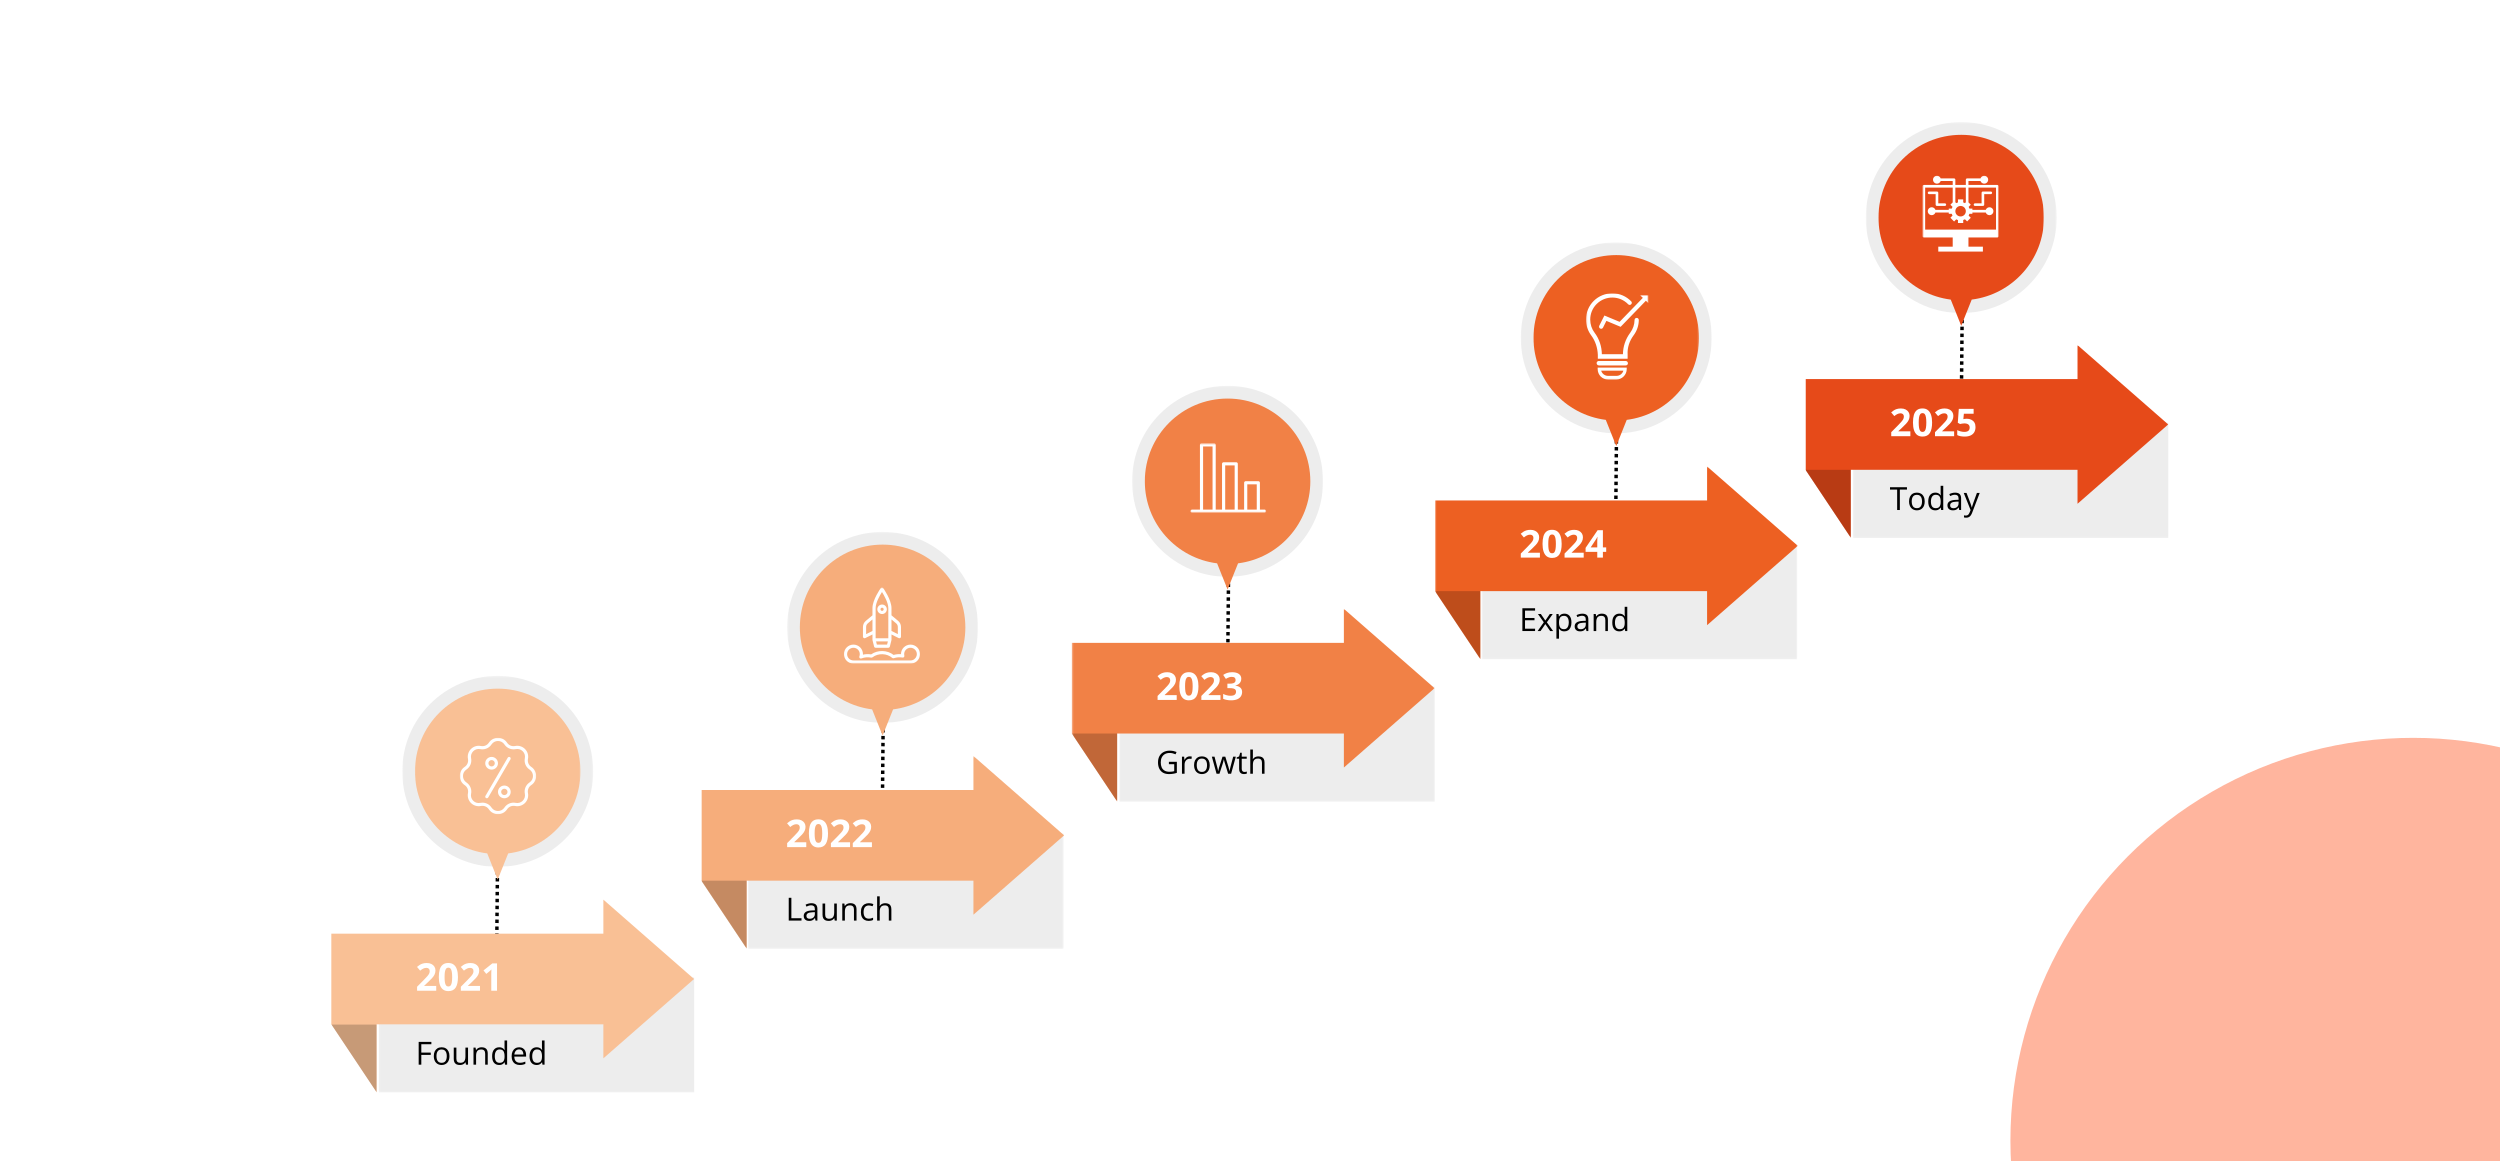 <svg width="1440" height="669" viewBox="0 0 1440 669" fill="none" xmlns="http://www.w3.org/2000/svg">
<g clip-path="url(#clip0_2040_2370)">
<path d="M1440 -166H0V834H1440V-166Z" fill="white"/>
<path d="M1440 -166H0V834H1440V-166Z" fill="white"/>
<path d="M287.896 461.844L287.875 463.839L285.88 463.818L285.901 461.823M287.859 465.833L287.838 467.828L285.843 467.813L285.864 465.813M287.823 469.823L287.802 471.818L285.807 471.802L285.828 469.807M287.786 473.813L287.765 475.807L285.771 475.792L285.791 473.797M287.75 477.802L287.729 479.802L285.734 479.781L285.75 477.787M287.708 481.797L287.692 483.792L285.698 483.771L285.713 481.776M287.672 485.787L287.656 487.781L285.661 487.76L285.677 485.766M287.635 489.776L287.619 491.771L285.625 491.75L285.64 489.755M287.599 493.766L287.578 495.76L285.583 495.74L285.604 493.745M287.562 497.755L287.541 499.75L285.547 499.734L285.567 497.74M287.526 501.745L287.505 503.74L285.51 503.724L285.531 501.729M287.489 505.734L287.468 507.729L285.474 507.714L285.494 505.719M287.453 509.729L287.432 511.724L285.437 511.703L285.453 509.708M287.411 513.719L287.396 515.714L285.401 515.693L285.416 513.698M287.375 517.708L287.359 519.703L285.364 519.682L285.38 517.688M287.338 521.698L287.323 523.693L285.328 523.672L285.343 521.677M287.302 525.688L287.286 527.682L285.286 527.667L285.307 525.667M287.265 529.677L287.244 531.672L285.25 531.656L285.271 529.662M287.229 533.667L287.208 535.662L285.213 535.646L285.234 533.651M287.192 537.656L287.172 539.656L285.177 539.635L285.198 537.641M287.156 541.651L287.135 543.646L285.14 543.625L285.161 541.63M287.114 545.641L287.099 547.635L285.104 547.615L285.119 545.62M287.078 549.63L287.062 551.625L285.067 551.604L285.083 549.609M287.041 553.62L287.026 555.615L285.031 555.594L285.047 553.599M287.005 557.609L286.989 559.604L284.989 559.589L285.01 557.594M286.968 561.599L286.948 563.594L284.953 563.578L284.974 561.583M286.932 565.589L286.911 567.583L284.916 567.568L284.937 565.573M286.896 569.583L286.875 571.578L284.88 571.557L284.901 569.563" fill="black"/>
<path d="M510.114 372.021L510.093 374.016L508.099 373.995L508.119 372M510.078 376.01L510.057 378.005L508.062 377.984L508.083 375.99M510.041 380L510.021 381.995L508.026 381.979L508.047 379.984M510.005 383.99L509.984 385.984L507.989 385.969L508.01 383.974M509.968 387.979L509.948 389.974L507.953 389.958L507.968 387.964M509.927 391.974L509.911 393.969L507.916 393.948L507.932 391.953M509.89 395.964L509.875 397.958L507.88 397.938L507.896 395.943M509.854 399.953L509.838 401.948L507.843 401.927L507.859 399.932M509.817 403.943L509.797 405.938L507.802 405.917L507.823 403.922M509.781 407.932L509.76 409.927L507.765 409.911L507.786 407.911M509.744 411.922L509.724 413.917L507.729 413.901L507.75 411.906M509.708 415.911L509.687 417.906L507.692 417.891L507.713 415.896M509.672 419.901L509.651 421.901L507.656 421.88L507.672 419.885M509.63 423.896L509.614 425.891L507.619 425.87L507.635 423.875M509.593 427.885L509.578 429.88L507.583 429.859L507.599 427.865M509.557 431.875L509.541 433.87L507.547 433.849L507.562 431.854M509.521 435.865L509.505 437.859L507.505 437.839L507.526 435.844M509.484 439.854L509.463 441.849L507.468 441.833L507.489 439.839M509.448 443.844L509.427 445.839L507.432 445.823L507.453 443.828M509.411 447.833L509.39 449.828L507.396 449.812L507.416 447.818M509.375 451.828L509.354 453.823L507.359 453.802L507.38 451.807M509.333 455.818L509.317 457.812L507.323 457.792L507.338 455.797M509.297 459.807L509.281 461.802L507.286 461.781L507.302 459.786M509.26 463.797L509.244 465.792L507.25 465.771L507.265 463.776M509.224 467.786L509.208 469.781L507.208 469.766L507.229 467.766M509.187 471.776L509.166 473.771L507.172 473.755L507.192 471.76M509.151 475.766L509.13 477.76L507.135 477.745L507.156 475.75M509.114 479.755L509.093 481.755L507.099 481.734L507.119 479.74" fill="black"/>
<path d="M708.812 312.161L708.797 314.156L706.802 314.135L706.817 312.141M708.776 316.151L708.76 318.146L706.765 318.13L706.781 316.13M708.739 320.141L708.724 322.135L706.729 322.12L706.744 320.125M708.703 324.13L708.687 326.125L706.687 326.109L706.708 324.115M708.666 328.12L708.646 330.12L706.651 330.099L706.672 328.104M708.63 332.115L708.609 334.109L706.614 334.089L706.635 332.094M708.593 336.104L708.573 338.099L706.578 338.078L706.599 336.083M708.557 340.094L708.536 342.089L706.541 342.068L706.562 340.073M708.515 344.083L708.5 346.078L706.505 346.057L706.521 344.062M708.479 348.073L708.463 350.068L706.468 350.052L706.484 348.057M708.442 352.062L708.427 354.057L706.432 354.042L706.448 352.047M708.406 356.052L708.39 358.047L706.396 358.031L706.411 356.036M708.369 360.047L708.349 362.042L706.354 362.021L706.375 360.026M708.333 364.036L708.312 366.031L706.317 366.01L706.338 364.016M708.297 368.026L708.276 370.021L706.281 370L706.302 368.005M708.26 372.016L708.239 374.01L706.244 373.99L706.265 371.995M708.224 376.005L708.203 378L706.208 377.984L706.224 375.984M708.182 379.995L708.166 381.99L706.172 381.974L706.187 379.979M708.146 383.984L708.13 385.979L706.135 385.964L706.151 383.969M708.109 387.974L708.093 389.974L706.099 389.953L706.114 387.958M708.073 391.969L708.052 393.964L706.057 393.943L706.078 391.948M708.036 395.958L708.015 397.953L706.021 397.932L706.041 395.938M708 399.948L707.979 401.943L705.984 401.922L706.005 399.927M707.963 403.938L707.942 405.932L705.948 405.911L705.968 403.917M707.927 407.927L707.906 409.922L705.911 409.906L705.927 407.911M707.885 411.917L707.869 413.911L705.875 413.896L705.89 411.901M707.849 415.906L707.833 417.901L705.838 417.885L705.854 415.891M707.812 419.901L707.797 421.896L705.802 421.875L705.817 419.88" fill="black"/>
<mask id="mask0_2040_2370" style="mask-type:luminance" maskUnits="userSpaceOnUse" x="430" y="480" width="183" height="67">
<path d="M430.792 480.109H612.693V546.599H430.792V480.109Z" fill="white"/>
</mask>
<g mask="url(#mask0_2040_2370)">
<path d="M430.792 480.109H612.599V546.599H430.792V480.109Z" fill="#EDEDED"/>
</g>
<mask id="mask1_2040_2370" style="mask-type:luminance" maskUnits="userSpaceOnUse" x="218" y="562" width="182" height="68">
<path d="M218.151 562.849H400V629.338H218.151V562.849Z" fill="white"/>
</mask>
<g mask="url(#mask1_2040_2370)">
<path d="M218.151 562.849H399.959V629.338H218.151V562.849Z" fill="#EDEDED"/>
</g>
<mask id="mask2_2040_2370" style="mask-type:luminance" maskUnits="userSpaceOnUse" x="644" y="395" width="183" height="67">
<path d="M644.677 395.344H826.578V461.833H644.677V395.344Z" fill="white"/>
</mask>
<g mask="url(#mask2_2040_2370)">
<path d="M644.677 395.344H826.484V461.833H644.677V395.344Z" fill="#EDEDED"/>
</g>
<path d="M399.776 563.901L347.542 518.193V537.781H190.839V590.016L216.959 629.193V590.016H347.542V609.604L399.776 563.901Z" fill="#F9C095"/>
<mask id="mask3_2040_2370" style="mask-type:luminance" maskUnits="userSpaceOnUse" x="190" y="590" width="28" height="40">
<path d="M190.839 590H217.334V629.193H190.839V590Z" fill="white"/>
</mask>
<g mask="url(#mask3_2040_2370)">
<path d="M216.959 590.016V629.193L190.839 590.016H216.959Z" fill="black" fill-opacity="0.2"/>
</g>
<mask id="mask4_2040_2370" style="mask-type:luminance" maskUnits="userSpaceOnUse" x="403" y="435" width="210" height="112">
<path d="M403.995 435.453H612.995V546.453H403.995V435.453Z" fill="white"/>
</mask>
<g mask="url(#mask4_2040_2370)">
<path d="M612.933 481.161L560.698 435.453V455.042H403.995V507.276L430.11 546.453V507.276H560.698V526.865L612.933 481.161Z" fill="#F6AD7B"/>
</g>
<mask id="mask5_2040_2370" style="mask-type:luminance" maskUnits="userSpaceOnUse" x="403" y="506" width="28" height="41">
<path d="M403.995 506H430.667V546.453H403.995V506Z" fill="white"/>
</mask>
<g mask="url(#mask5_2040_2370)">
<path d="M430.11 507.276V546.453L403.995 507.276H430.11Z" fill="black" fill-opacity="0.2"/>
</g>
<mask id="mask6_2040_2370" style="mask-type:luminance" maskUnits="userSpaceOnUse" x="617" y="350" width="210" height="112">
<path d="M617.364 350.688H826.364V461.688H617.364V350.688Z" fill="white"/>
</mask>
<g mask="url(#mask6_2040_2370)">
<path d="M826.307 396.396L774.073 350.688V370.276H617.364V422.51L643.484 461.688V422.51H774.073V442.099L826.307 396.396Z" fill="#F18146"/>
</g>
<mask id="mask7_2040_2370" style="mask-type:luminance" maskUnits="userSpaceOnUse" x="617" y="422" width="27" height="40">
<path d="M617.364 422H644V461.688H617.364V422Z" fill="white"/>
</mask>
<g mask="url(#mask7_2040_2370)">
<path d="M643.484 422.51V461.688L617.364 422.51H643.484Z" fill="black" fill-opacity="0.2"/>
</g>
<mask id="mask8_2040_2370" style="mask-type:luminance" maskUnits="userSpaceOnUse" x="231" y="389" width="111" height="111">
<path d="M231.683 389.318H341.683V499.333H231.683V389.318Z" fill="white"/>
</mask>
<g mask="url(#mask8_2040_2370)">
<path d="M286.683 499.323C317.058 499.323 341.683 474.698 341.683 444.323C341.683 413.948 317.058 389.323 286.683 389.323C256.302 389.323 231.683 413.948 231.683 444.323C231.683 474.698 256.302 499.323 286.683 499.323Z" fill="#EDEDED"/>
</g>
<mask id="mask9_2040_2370" style="mask-type:luminance" maskUnits="userSpaceOnUse" x="238" y="395" width="97" height="113">
<path d="M238.667 395.333H334.667V507.318H238.667V395.333Z" fill="white"/>
</mask>
<g mask="url(#mask9_2040_2370)">
<path d="M334.349 444.323C334.349 417.995 313.005 396.656 286.682 396.656C260.354 396.656 239.016 417.995 239.016 444.323C239.016 468.599 257.177 488.594 280.646 491.568L286.682 506.656L292.714 491.568C316.182 488.594 334.349 468.599 334.349 444.323Z" fill="#F9C095"/>
</g>
<mask id="mask10_2040_2370" style="mask-type:luminance" maskUnits="userSpaceOnUse" x="453" y="306" width="111" height="111">
<path d="M453.38 306.359H563.38V416.667H453.38V306.359Z" fill="white"/>
</mask>
<g mask="url(#mask10_2040_2370)">
<path d="M508.38 416.365C538.755 416.365 563.38 391.745 563.38 361.365C563.38 330.99 538.755 306.365 508.38 306.365C478.005 306.365 453.38 330.99 453.38 361.365C453.38 391.745 478.005 416.365 508.38 416.365Z" fill="#EDEDED"/>
</g>
<mask id="mask11_2040_2370" style="mask-type:luminance" maskUnits="userSpaceOnUse" x="460" y="312" width="98" height="113">
<path d="M460 312.667H557.333V424.359H460V312.667Z" fill="white"/>
</mask>
<g mask="url(#mask11_2040_2370)">
<path d="M556.047 361.365C556.047 335.042 534.709 313.698 508.381 313.698C482.058 313.698 460.714 335.042 460.714 361.365C460.714 385.641 478.875 405.635 502.344 408.609L508.381 423.698L514.417 408.609C537.886 405.635 556.047 385.641 556.047 361.365Z" fill="#F6AD7B"/>
</g>
<mask id="mask12_2040_2370" style="mask-type:luminance" maskUnits="userSpaceOnUse" x="652" y="222" width="111" height="111">
<path d="M652.083 222.234H762.083V332.667H652.083V222.234Z" fill="white"/>
</mask>
<g mask="url(#mask12_2040_2370)">
<path d="M707.083 332.24C737.458 332.24 762.083 307.62 762.083 277.24C762.083 246.865 737.458 222.24 707.083 222.24C676.708 222.24 652.083 246.865 652.083 277.24C652.083 307.62 676.708 332.24 707.083 332.24Z" fill="#EDEDED"/>
</g>
<mask id="mask13_2040_2370" style="mask-type:luminance" maskUnits="userSpaceOnUse" x="658" y="228" width="98" height="113">
<path d="M658.667 228.667H756V340.234H658.667V228.667Z" fill="white"/>
</mask>
<g mask="url(#mask13_2040_2370)">
<path d="M754.75 277.24C754.75 250.917 733.407 229.573 707.084 229.573C680.756 229.573 659.417 250.917 659.417 277.24C659.417 301.516 677.578 321.51 701.047 324.484L707.084 339.573L713.12 324.484C736.589 321.51 754.75 301.516 754.75 277.24Z" fill="#F18146"/>
</g>
<mask id="mask14_2040_2370" style="mask-type:luminance" maskUnits="userSpaceOnUse" x="264" y="424" width="45" height="45">
<path d="M264.833 424.974H308.833V468.974H264.833V424.974Z" fill="white"/>
</mask>
<g mask="url(#mask14_2040_2370)">
<path d="M306.015 441.724C304.494 440.719 303.75 438.911 304.109 437.12C304.526 435.047 303.885 432.917 302.39 431.422C300.896 429.927 298.755 429.281 296.687 429.698C294.89 430.068 293.093 429.312 292.078 427.792C290.906 426.026 288.948 424.974 286.833 424.974C284.713 424.974 282.755 426.026 281.583 427.792C280.573 429.312 278.765 430.062 276.979 429.698C274.896 429.276 272.771 429.922 271.276 431.422C269.776 432.917 269.135 435.047 269.552 437.12C269.911 438.911 269.166 440.719 267.646 441.724C265.88 442.896 264.833 444.859 264.833 446.974C264.833 449.088 265.885 451.052 267.646 452.224C269.166 453.234 269.911 455.042 269.552 456.828C269.135 458.901 269.776 461.031 271.276 462.531C272.771 464.026 274.906 464.672 276.979 464.25C278.771 463.891 280.573 464.641 281.583 466.161C282.755 467.922 284.713 468.974 286.833 468.974C288.948 468.974 290.906 467.922 292.078 466.161C293.088 464.641 294.89 463.891 296.687 464.25C298.765 464.672 300.89 464.026 302.39 462.531C303.885 461.031 304.526 458.901 304.109 456.828C303.75 455.042 304.494 453.234 306.015 452.224C307.781 451.052 308.833 449.088 308.833 446.974C308.833 444.859 307.781 442.896 306.015 441.724ZM305 450.698C302.859 452.12 301.802 454.667 302.312 457.193C302.614 458.682 302.166 460.156 301.088 461.234C300.015 462.312 298.536 462.755 297.047 462.453C294.526 461.948 291.974 463.005 290.552 465.146C289.708 466.411 288.354 467.141 286.833 467.141C285.307 467.141 283.953 466.411 283.109 465.146C281.922 463.359 279.958 462.328 277.875 462.328C277.458 462.328 277.036 462.37 276.614 462.453C275.119 462.755 273.646 462.312 272.573 461.234C271.494 460.156 271.052 458.682 271.354 457.193C271.859 454.667 270.802 452.12 268.661 450.698C267.39 449.854 266.666 448.5 266.666 446.974C266.666 445.453 267.39 444.094 268.661 443.255C270.802 441.828 271.859 439.281 271.354 436.755C271.052 435.266 271.494 433.792 272.573 432.719C273.646 431.641 275.119 431.193 276.614 431.495C279.14 432.005 281.687 430.948 283.109 428.807C283.953 427.536 285.307 426.807 286.833 426.807C288.354 426.807 289.708 427.536 290.552 428.807C291.979 430.948 294.526 432.005 297.047 431.495C298.536 431.187 300.01 431.641 301.088 432.719C302.166 433.792 302.614 435.266 302.312 436.76C301.802 439.281 302.859 441.833 305.005 443.255C306.271 444.094 307 445.453 307 446.974C307 448.5 306.271 449.854 305 450.698Z" fill="white"/>
</g>
<path d="M283.167 443.307C285.188 443.307 286.833 441.661 286.833 439.641C286.833 437.62 285.188 435.974 283.167 435.974C281.141 435.974 279.5 437.62 279.5 439.641C279.5 441.661 281.141 443.307 283.167 443.307ZM283.167 437.807C284.177 437.807 285 438.63 285 439.641C285 440.651 284.177 441.474 283.167 441.474C282.151 441.474 281.333 440.651 281.333 439.641C281.333 438.63 282.151 437.807 283.167 437.807Z" fill="white"/>
<path d="M290.5 452.474C288.474 452.474 286.833 454.12 286.833 456.141C286.833 458.161 288.474 459.807 290.5 459.807C292.521 459.807 294.166 458.161 294.166 456.141C294.166 454.12 292.521 452.474 290.5 452.474ZM290.5 457.974C289.484 457.974 288.666 457.151 288.666 456.141C288.666 455.13 289.484 454.307 290.5 454.307C291.51 454.307 292.333 455.13 292.333 456.141C292.333 457.151 291.51 457.974 290.5 457.974Z" fill="white"/>
<path d="M293.708 436.099C293.276 435.844 292.708 435.99 292.458 436.427L279.625 458.427C279.365 458.87 279.516 459.427 279.953 459.682C280.099 459.766 280.255 459.807 280.417 459.807C280.729 459.807 281.036 459.646 281.208 459.354L294.042 437.354C294.297 436.917 294.146 436.354 293.708 436.099Z" fill="white"/>
<mask id="mask15_2040_2370" style="mask-type:luminance" maskUnits="userSpaceOnUse" x="486" y="370" width="45" height="13">
<path d="M486.016 370H530.016V382.245H486.016V370Z" fill="white"/>
</mask>
<g mask="url(#mask15_2040_2370)">
<path d="M524.448 371.292C521.427 371.292 518.969 373.75 518.969 376.766C518.969 376.776 518.969 376.792 518.969 376.802C517.599 376.693 516.099 376.839 514.729 377.245C511.068 374.38 505.599 374.219 501.755 376.932C500.234 376.667 498.557 376.724 497.052 377.089C497.057 376.979 497.062 376.875 497.062 376.766C497.062 373.75 494.604 371.292 491.583 371.292C488.562 371.292 486.109 373.75 486.109 376.766C486.109 379.787 488.562 382.245 491.583 382.245H524.448C525.062 382.245 525.672 382.141 526.266 381.938C528.453 381.172 529.922 379.089 529.922 376.766C529.922 373.75 527.469 371.292 524.448 371.292ZM525.667 380.214C525.271 380.349 524.859 380.417 524.448 380.417H491.583C489.573 380.417 487.932 378.781 487.932 376.766C487.932 374.755 489.573 373.115 491.583 373.115C493.599 373.115 495.234 374.755 495.234 376.766C495.234 377.229 495.151 377.677 494.99 378.099C494.854 378.438 494.938 378.823 495.198 379.078C495.458 379.339 495.844 379.412 496.182 379.276C497.906 378.578 499.99 378.417 501.786 378.792C502.047 378.844 502.318 378.787 502.526 378.625C505.875 376.078 510.812 376.255 513.938 378.953C514.182 379.167 514.526 379.234 514.833 379.13C516.474 378.563 518.37 378.458 519.828 378.755C520.125 378.823 520.443 378.724 520.656 378.505C520.875 378.287 520.969 377.974 520.906 377.677C520.828 377.323 520.797 377.037 520.797 376.766C520.797 374.755 522.432 373.115 524.448 373.115C526.464 373.115 528.099 374.755 528.099 376.766C528.099 378.318 527.12 379.703 525.667 380.214Z" fill="white"/>
</g>
<mask id="mask16_2040_2370" style="mask-type:luminance" maskUnits="userSpaceOnUse" x="496" y="338" width="24" height="36">
<path d="M496 338.245H520V374H496V338.245Z" fill="white"/>
</mask>
<g mask="url(#mask16_2040_2370)">
<path d="M497.974 367.641C498.115 367.641 498.255 367.604 498.385 367.542L502.536 365.464V368.552C502.536 368.599 502.557 368.635 502.562 368.682C502.568 368.714 502.557 368.74 502.568 368.771L503.479 372.422C503.583 372.833 503.948 373.115 504.365 373.115H511.667C512.083 373.115 512.448 372.833 512.552 372.422L513.464 368.771C513.474 368.745 513.464 368.714 513.469 368.682C513.474 368.635 513.495 368.599 513.495 368.552V365.464L517.646 367.542C517.776 367.604 517.917 367.641 518.057 367.641C518.224 367.641 518.391 367.594 518.536 367.505C518.807 367.333 518.969 367.042 518.969 366.724V361.135C518.969 359.776 518.37 358.5 517.328 357.63L513.495 354.432V350.297C513.495 345.495 508.953 339.078 508.76 338.807C508.417 338.328 507.615 338.328 507.276 338.807C507.078 339.078 502.536 345.495 502.536 350.297V354.432L498.703 357.63C497.661 358.495 497.062 359.776 497.062 361.135V366.724C497.062 367.042 497.224 367.333 497.495 367.505C497.641 367.594 497.807 367.641 497.974 367.641ZM510.953 371.292H505.078L504.62 369.464H511.411L510.953 371.292ZM516.156 359.031C516.786 359.552 517.146 360.318 517.146 361.135V365.25L513.495 363.427V356.807L516.156 359.031ZM504.365 350.297C504.365 347.161 506.76 342.969 508.016 340.99C509.271 342.969 511.667 347.161 511.667 350.297V354.854C511.667 354.859 511.667 354.859 511.667 354.859V367.641H504.365V350.297ZM498.885 361.135C498.885 360.318 499.245 359.552 499.875 359.031L502.536 356.807V363.422L498.885 365.25V361.135Z" fill="white"/>
</g>
<path d="M508.083 353.687C509.594 353.687 510.823 352.458 510.823 350.948C510.823 349.437 509.594 348.208 508.083 348.208C506.573 348.208 505.344 349.437 505.344 350.948C505.344 352.458 506.573 353.687 508.083 353.687ZM508.083 350.036C508.589 350.036 508.995 350.448 508.995 350.948C508.995 351.448 508.589 351.859 508.083 351.859C507.578 351.859 507.172 351.448 507.172 350.948C507.172 350.448 507.578 350.036 508.083 350.036Z" fill="white"/>
<mask id="mask17_2040_2370" style="mask-type:luminance" maskUnits="userSpaceOnUse" x="685" y="255" width="45" height="41">
<path d="M685.359 255.344H729.234V295.344H685.359V255.344Z" fill="white"/>
</mask>
<g mask="url(#mask17_2040_2370)">
<path d="M686.614 293.526H691.161V256.255C691.161 255.75 691.567 255.344 692.073 255.344H699.343C699.843 255.344 700.255 255.75 700.255 256.255V293.526H703.89V267.161C703.89 266.661 704.297 266.255 704.797 266.255H712.073C712.573 266.255 712.979 266.661 712.979 267.161V293.526H716.614V278.073C716.614 277.568 717.026 277.161 717.526 277.161H724.797C725.302 277.161 725.708 277.568 725.708 278.073V293.526H728.432C728.937 293.526 729.343 293.932 729.343 294.438C729.343 294.938 728.937 295.344 728.432 295.344H686.614C686.114 295.344 685.708 294.938 685.708 294.438C685.708 293.932 686.114 293.526 686.614 293.526ZM723.89 293.526V278.979H718.432V293.526H723.89ZM711.161 293.526V268.073H705.708V293.526H711.161ZM698.432 293.526V257.161H692.979V293.526H698.432Z" fill="white"/>
</g>
<path d="M932.698 185.672L932.677 187.672L930.683 187.651L930.703 185.656M932.662 189.667L932.641 191.661L930.646 191.641L930.667 189.646M932.625 193.656L932.604 195.651L930.61 195.63L930.631 193.635M932.589 197.646L932.568 199.641L930.573 199.62L930.594 197.625M932.547 201.635L932.532 203.63L930.537 203.615L930.552 201.615M932.511 205.625L932.495 207.62L930.5 207.604L930.516 205.609M932.474 209.615L932.459 211.609L930.464 211.594L930.479 209.599M932.438 213.604L932.422 215.599L930.422 215.583L930.443 213.589M932.401 217.599L932.381 219.594L930.386 219.573L930.407 217.578M932.365 221.589L932.344 223.583L930.349 223.562L930.37 221.568M932.328 225.578L932.308 227.573L930.313 227.552L930.334 225.557M932.292 229.568L932.271 231.562L930.276 231.542L930.297 229.547M932.25 233.557L932.235 235.552L930.24 235.536L930.256 233.542M932.214 237.547L932.198 239.542L930.203 239.526L930.219 237.531M932.177 241.536L932.162 243.531L930.167 243.516L930.183 241.521M932.141 245.526L932.125 247.526L930.125 247.505L930.146 245.51M932.104 249.521L932.084 251.516L930.089 251.495L930.11 249.5M932.068 253.51L932.047 255.505L930.052 255.484L930.073 253.49M932.032 257.5L932.011 259.495L930.016 259.474L930.037 257.479M931.995 261.49L931.974 263.484L929.979 263.469L930 261.469M931.953 265.479L931.938 267.474L929.943 267.458L929.959 265.464M931.917 269.469L931.901 271.464L929.907 271.448L929.922 269.453M931.881 273.458L931.865 275.458L929.87 275.438L929.886 273.443M931.844 277.453L931.828 279.448L929.834 279.427L929.849 277.432M931.808 281.443L931.787 283.438L929.792 283.417L929.813 281.422M931.771 285.432L931.75 287.427L929.756 287.406L929.776 285.411M931.735 289.422L931.714 291.417L929.719 291.396L929.74 289.401M931.698 293.411L931.677 295.406L929.683 295.391L929.703 293.396" fill="black"/>
<path d="M1131.4 160.245L1131.38 162.24L1129.39 162.224L1129.4 160.224M1131.36 164.234L1131.34 166.229L1129.35 166.214L1129.36 164.219M1131.32 168.224L1131.31 170.219L1129.31 170.203L1129.33 168.208M1131.29 172.214L1131.27 174.208L1129.27 174.193L1129.29 172.198M1131.25 176.208L1131.23 178.203L1129.23 178.182L1129.25 176.188M1131.21 180.198L1131.19 182.193L1129.2 182.172L1129.22 180.177M1131.18 184.188L1131.16 186.182L1129.16 186.161L1129.18 184.167M1131.14 188.177L1131.12 190.172L1129.12 190.151L1129.14 188.156M1131.1 192.167L1131.08 194.161L1129.09 194.146L1129.1 192.151M1131.06 196.156L1131.05 198.151L1129.05 198.135L1129.07 196.141M1131.03 200.146L1131.01 202.141L1129.02 202.125L1129.03 200.13M1130.99 204.135L1130.97 206.135L1128.97 206.115L1128.99 204.12M1130.95 208.13L1130.93 210.125L1128.94 210.104L1128.96 208.109M1130.92 212.12L1130.9 214.115L1128.9 214.094L1128.92 212.099M1130.88 216.109L1130.86 218.104L1128.86 218.083L1128.89 216.089M1130.84 220.099L1130.82 222.094L1128.83 222.078L1128.84 220.078M1130.8 224.089L1130.79 226.083L1128.79 226.068L1128.81 224.073M1130.77 228.078L1130.75 230.073L1128.75 230.057L1128.77 228.063M1130.73 232.068L1130.71 234.063L1128.72 234.047L1128.73 232.052M1130.69 236.063L1130.67 238.057L1128.68 238.036L1128.7 236.042M1130.66 240.052L1130.64 242.047L1128.64 242.026L1128.66 240.031M1130.62 244.042L1130.6 246.036L1128.6 246.016L1128.62 244.021M1130.58 248.031L1130.56 250.026L1128.57 250.005L1128.59 248.01M1130.55 252.021L1130.53 254.016L1128.53 254L1128.55 252.005M1130.5 256.01L1130.49 258.005L1128.49 257.99L1128.51 255.995M1130.47 260L1130.45 261.995L1128.46 261.979L1128.47 259.984M1130.43 263.99L1130.42 265.99L1128.42 265.969L1128.44 263.974M1130.4 267.984L1130.37 269.979L1128.38 269.958L1128.4 267.964" fill="black"/>
<mask id="mask18_2040_2370" style="mask-type:luminance" maskUnits="userSpaceOnUse" x="853" y="313" width="183" height="67">
<path d="M853.375 313.333H1035.28V379.823H853.375V313.333Z" fill="white"/>
</mask>
<g mask="url(#mask18_2040_2370)">
<path d="M853.375 313.333H1035.18V379.823H853.375V313.333Z" fill="#EDEDED"/>
</g>
<mask id="mask19_2040_2370" style="mask-type:luminance" maskUnits="userSpaceOnUse" x="1067" y="243" width="183" height="67">
<path d="M1067.26 243.427H1249.16V309.917H1067.26V243.427Z" fill="white"/>
</mask>
<g mask="url(#mask19_2040_2370)">
<path d="M1067.26 243.427H1249.07V309.917H1067.26V243.427Z" fill="#EDEDED"/>
</g>
<mask id="mask20_2040_2370" style="mask-type:luminance" maskUnits="userSpaceOnUse" x="826" y="268" width="210" height="112">
<path d="M826.578 268.682H1035.58V379.682H826.578V268.682Z" fill="white"/>
</mask>
<g mask="url(#mask20_2040_2370)">
<path d="M1035.52 314.385L983.281 268.682V288.271H826.578V340.505L852.693 379.677V340.505H983.281V360.094L1035.52 314.385Z" fill="#ED6022"/>
</g>
<mask id="mask21_2040_2370" style="mask-type:luminance" maskUnits="userSpaceOnUse" x="826" y="339" width="28" height="41">
<path d="M826.578 339.333H853.333V379.682H826.578V339.333Z" fill="white"/>
</mask>
<g mask="url(#mask21_2040_2370)">
<path d="M852.693 340.505V379.677L826.578 340.505H852.693Z" fill="black" fill-opacity="0.2"/>
</g>
<mask id="mask22_2040_2370" style="mask-type:luminance" maskUnits="userSpaceOnUse" x="1039" y="198" width="210" height="112">
<path d="M1039.95 198.771H1248.95V309.771H1039.95V198.771Z" fill="white"/>
</mask>
<g mask="url(#mask22_2040_2370)">
<path d="M1248.89 244.479L1196.65 198.776V218.359H1039.95V270.594L1066.07 309.771V270.594H1196.65V290.182L1248.89 244.479Z" fill="#E64A19"/>
</g>
<mask id="mask23_2040_2370" style="mask-type:luminance" maskUnits="userSpaceOnUse" x="1039" y="270" width="28" height="40">
<path d="M1039.95 270H1066.67V309.771H1039.95V270Z" fill="white"/>
</mask>
<g mask="url(#mask23_2040_2370)">
<path d="M1066.07 270.594V309.771L1039.95 270.594H1066.07Z" fill="black" fill-opacity="0.2"/>
</g>
<mask id="mask24_2040_2370" style="mask-type:luminance" maskUnits="userSpaceOnUse" x="875" y="139" width="111" height="111">
<path d="M875.964 139.589H985.964V250H875.964V139.589Z" fill="white"/>
</mask>
<g mask="url(#mask24_2040_2370)">
<path d="M930.964 249.594C961.339 249.594 985.964 224.969 985.964 194.594C985.964 164.219 961.339 139.594 930.964 139.594C900.589 139.594 875.964 164.219 875.964 194.594C875.964 224.969 900.589 249.594 930.964 249.594Z" fill="#EDEDED"/>
</g>
<mask id="mask25_2040_2370" style="mask-type:luminance" maskUnits="userSpaceOnUse" x="882" y="146" width="97" height="112">
<path d="M882.667 146H978.667V257.589H882.667V146Z" fill="white"/>
</mask>
<g mask="url(#mask25_2040_2370)">
<path d="M978.63 194.594C978.63 168.266 957.292 146.927 930.964 146.927C904.641 146.927 883.297 168.266 883.297 194.594C883.297 218.87 901.458 238.865 924.927 241.839L930.964 256.927L937 241.839C960.469 238.865 978.63 218.87 978.63 194.594Z" fill="#ED6022"/>
</g>
<mask id="mask26_2040_2370" style="mask-type:luminance" maskUnits="userSpaceOnUse" x="1074" y="70" width="111" height="111">
<path d="M1074.67 70.318H1184.67V180.667H1074.67V70.318Z" fill="white"/>
</mask>
<g mask="url(#mask26_2040_2370)">
<path d="M1129.67 180.323C1160.04 180.323 1184.67 155.703 1184.67 125.323C1184.67 94.948 1160.04 70.323 1129.67 70.323C1099.29 70.323 1074.67 94.948 1074.67 125.323C1074.67 155.703 1099.29 180.323 1129.67 180.323Z" fill="#EDEDED"/>
</g>
<mask id="mask27_2040_2370" style="mask-type:luminance" maskUnits="userSpaceOnUse" x="1081" y="76" width="97" height="113">
<path d="M1081.33 76.667H1177.33V188.318H1081.33V76.667Z" fill="white"/>
</mask>
<g mask="url(#mask27_2040_2370)">
<path d="M1177.33 125.323C1177.33 99 1155.99 77.656 1129.67 77.656C1103.34 77.656 1082 99 1082 125.323C1082 149.599 1100.16 169.594 1123.63 172.568L1129.67 187.656L1135.7 172.568C1159.17 169.594 1177.33 149.604 1177.33 125.323Z" fill="#E64A19"/>
</g>
<mask id="mask28_2040_2370" style="mask-type:luminance" maskUnits="userSpaceOnUse" x="913" y="168" width="37" height="51">
<path d="M913.484 168.901H949.484V218.901H913.484V168.901Z" fill="white"/>
</mask>
<g mask="url(#mask28_2040_2370)">
<path d="M916.567 193.234C914.593 190.573 913.521 187.443 913.521 184.094C913.521 180.016 915.109 176.151 918.031 173.276C920.948 170.443 924.812 168.901 928.885 168.943C932.922 168.984 936.744 170.661 939.573 173.578C940.047 174.052 940.047 174.823 939.531 175.297C939.062 175.766 938.286 175.766 937.817 175.25C935.453 172.807 932.234 171.432 928.885 171.391C925.453 171.344 922.192 172.635 919.744 175.036C917.297 177.443 915.968 180.661 915.968 184.094C915.968 186.885 916.869 189.547 918.541 191.734C921.161 195.208 922.619 199.589 922.666 204.01H934.812C934.854 199.63 936.271 195.339 939.015 191.646C940.604 189.5 941.463 186.969 941.505 184.307C941.505 183.62 942.062 183.104 942.75 183.104C943.437 183.104 943.953 183.667 943.953 184.349C943.911 187.526 942.88 190.573 940.989 193.109C938.547 196.411 937.255 200.276 937.515 204.266V206.625H920.349V204.307C920.177 200.276 918.885 196.328 916.567 193.234ZM936.401 207.917H920.948C920.474 207.917 920.005 208.172 919.786 208.599C919.359 209.547 920.047 210.49 920.948 210.49H936.401C936.869 210.49 937.343 210.234 937.557 209.802C937.984 208.818 937.302 207.917 936.401 207.917ZM920.26 212.594V211.734H937V212.594C937 215.896 934.297 218.604 930.989 218.604H926.271C922.922 218.646 920.26 215.943 920.26 212.594ZM922.276 213.495C922.75 215.214 924.338 216.5 926.229 216.5H931.119C933.01 216.5 934.593 215.214 935.067 213.495H922.276ZM932.88 185.38L924.125 181.734L921.203 187.573C920.948 188.083 921.031 188.688 921.463 189.073C921.718 189.286 921.979 189.375 922.276 189.375C922.708 189.375 923.135 189.115 923.349 188.688L925.281 184.823L933.479 188.255L948.031 173.234L949.448 174.568V170.146H944.771L946.271 171.563L932.88 185.38Z" fill="white"/>
</g>
<mask id="mask29_2040_2370" style="mask-type:luminance" maskUnits="userSpaceOnUse" x="1107" y="101" width="45" height="45">
<path d="M1107.3 101.089H1151.3V145.089H1107.3V101.089Z" fill="white"/>
</mask>
<g mask="url(#mask29_2040_2370)">
<path d="M1108.13 136.776H1124.76V142.068H1116.45V145.088H1142.15V142.068H1133.83V136.776H1150.47C1150.68 136.776 1150.85 136.703 1151 136.552C1151.15 136.406 1151.22 136.229 1151.22 136.021V107.292C1151.22 107.083 1151.15 106.901 1151 106.755C1150.85 106.609 1150.68 106.536 1150.47 106.536H1133.83V104.266H1140.78C1140.9 104.604 1141.08 104.901 1141.34 105.146C1141.6 105.396 1141.91 105.573 1142.25 105.677C1142.59 105.786 1142.94 105.807 1143.3 105.745C1143.65 105.682 1143.97 105.547 1144.26 105.333C1144.55 105.12 1144.78 104.854 1144.94 104.531C1145.1 104.208 1145.18 103.87 1145.18 103.51C1145.18 103.151 1145.1 102.812 1144.94 102.49C1144.78 102.167 1144.55 101.901 1144.26 101.687C1143.97 101.474 1143.65 101.333 1143.3 101.276C1142.94 101.213 1142.59 101.234 1142.25 101.344C1141.91 101.448 1141.6 101.625 1141.34 101.875C1141.08 102.12 1140.9 102.417 1140.78 102.755H1133.08C1132.87 102.755 1132.69 102.828 1132.54 102.974C1132.4 103.125 1132.32 103.302 1132.32 103.51V106.536H1126.28V103.51C1126.28 103.302 1126.2 103.125 1126.05 102.974C1125.91 102.828 1125.73 102.755 1125.52 102.755H1117.82C1117.7 102.417 1117.51 102.12 1117.26 101.875C1116.99 101.625 1116.69 101.448 1116.35 101.344C1116.01 101.234 1115.66 101.213 1115.3 101.276C1114.95 101.333 1114.62 101.474 1114.33 101.687C1114.05 101.901 1113.82 102.167 1113.66 102.49C1113.49 102.812 1113.42 103.151 1113.42 103.51C1113.42 103.87 1113.49 104.208 1113.66 104.531C1113.82 104.854 1114.05 105.12 1114.33 105.333C1114.62 105.547 1114.95 105.682 1115.3 105.745C1115.66 105.807 1116.01 105.786 1116.35 105.677C1116.69 105.573 1116.99 105.396 1117.26 105.146C1117.51 104.901 1117.7 104.604 1117.82 104.266H1124.76V106.536H1108.13C1107.92 106.536 1107.74 106.609 1107.59 106.755C1107.45 106.901 1107.38 107.083 1107.38 107.292V136.021C1107.38 136.229 1107.45 136.406 1107.59 136.552C1107.74 136.703 1107.92 136.776 1108.13 136.776ZM1126.28 108.047H1132.32V116.49L1131.82 117C1131.49 116.823 1131.16 116.682 1130.81 116.583V114.849H1127.79V116.583C1127.44 116.682 1127.1 116.823 1126.78 117L1126.28 116.49V108.047ZM1129.3 118.63C1129.7 118.63 1130.08 118.708 1130.46 118.859C1130.83 119.016 1131.15 119.234 1131.44 119.516C1131.72 119.802 1131.94 120.125 1132.09 120.495C1132.24 120.87 1132.32 121.255 1132.32 121.656C1132.32 122.057 1132.24 122.443 1132.09 122.812C1131.94 123.182 1131.72 123.51 1131.44 123.792C1131.15 124.078 1130.83 124.297 1130.46 124.448C1130.08 124.604 1129.7 124.677 1129.3 124.677C1128.9 124.677 1128.51 124.604 1128.14 124.448C1127.77 124.297 1127.44 124.078 1127.16 123.792C1126.88 123.51 1126.66 123.182 1126.51 122.812C1126.35 122.443 1126.28 122.057 1126.28 121.656C1126.28 121.255 1126.35 120.87 1126.51 120.495C1126.66 120.125 1126.88 119.802 1127.16 119.516C1127.44 119.234 1127.77 119.016 1128.14 118.859C1128.51 118.708 1128.9 118.63 1129.3 118.63ZM1108.89 108.047H1124.76V116.568L1123.42 117.911L1124.64 119.135C1124.47 119.458 1124.33 119.792 1124.22 120.141H1122.49V120.901H1114.8C1114.68 120.557 1114.49 120.266 1114.23 120.016C1113.97 119.766 1113.67 119.594 1113.32 119.484C1112.98 119.38 1112.63 119.359 1112.28 119.417C1111.92 119.479 1111.6 119.62 1111.31 119.833C1111.02 120.047 1110.8 120.312 1110.64 120.635C1110.47 120.953 1110.39 121.297 1110.39 121.656C1110.39 122.016 1110.47 122.354 1110.64 122.677C1110.8 122.995 1111.02 123.266 1111.31 123.479C1111.6 123.693 1111.92 123.828 1112.28 123.891C1112.63 123.953 1112.98 123.927 1113.32 123.823C1113.67 123.719 1113.97 123.542 1114.23 123.292C1114.49 123.042 1114.68 122.75 1114.8 122.411H1122.49V123.167H1124.22C1124.33 123.516 1124.47 123.854 1124.64 124.172L1123.42 125.432L1125.56 127.573L1126.78 126.349C1127.1 126.526 1127.44 126.661 1127.79 126.766V128.458H1130.81V126.729C1131.16 126.625 1131.49 126.484 1131.82 126.312L1133.08 127.536L1135.18 125.432L1133.95 124.208C1134.13 123.875 1134.27 123.531 1134.37 123.167H1136.1V122.411H1143.8C1143.92 122.75 1144.11 123.042 1144.37 123.292C1144.63 123.542 1144.93 123.719 1145.28 123.823C1145.62 123.927 1145.97 123.953 1146.32 123.891C1146.68 123.828 1146.99 123.693 1147.29 123.479C1147.57 123.266 1147.8 122.995 1147.96 122.677C1148.12 122.354 1148.2 122.016 1148.2 121.656C1148.2 121.297 1148.12 120.953 1147.96 120.635C1147.8 120.312 1147.57 120.047 1147.29 119.833C1146.99 119.62 1146.68 119.479 1146.32 119.417C1145.97 119.359 1145.62 119.38 1145.28 119.484C1144.93 119.594 1144.63 119.766 1144.37 120.016C1144.11 120.266 1143.92 120.557 1143.8 120.901H1136.1V120.141H1134.37C1134.27 119.792 1134.13 119.458 1133.95 119.135L1135.18 117.911L1133.83 116.568V108.047H1149.71V132.24H1108.89V108.047Z" fill="white"/>
</g>
<path d="M1111.16 111.828H1114.93V117.875C1114.93 118.083 1115.01 118.26 1115.16 118.411C1115.3 118.557 1115.48 118.63 1115.69 118.63H1120.22C1120.44 118.63 1120.61 118.557 1120.76 118.411C1120.91 118.26 1120.98 118.083 1120.98 117.875C1120.98 117.667 1120.91 117.49 1120.76 117.339C1120.61 117.193 1120.44 117.12 1120.22 117.12H1116.45V111.073C1116.45 110.859 1116.37 110.682 1116.22 110.536C1116.08 110.391 1115.9 110.312 1115.69 110.312H1111.16C1110.95 110.312 1110.77 110.391 1110.62 110.536C1110.47 110.682 1110.4 110.859 1110.4 111.073C1110.4 111.281 1110.47 111.458 1110.62 111.604C1110.77 111.755 1110.95 111.828 1111.16 111.828Z" fill="white"/>
<path d="M1146.69 110.312H1142.15C1141.94 110.312 1141.77 110.391 1141.61 110.536C1141.47 110.682 1141.4 110.859 1141.4 111.073V117.12H1137.61C1137.41 117.12 1137.23 117.193 1137.08 117.339C1136.93 117.49 1136.86 117.667 1136.86 117.875C1136.86 118.083 1136.93 118.26 1137.08 118.411C1137.23 118.557 1137.41 118.63 1137.61 118.63H1142.15C1142.36 118.63 1142.54 118.557 1142.69 118.411C1142.83 118.26 1142.91 118.083 1142.91 117.875V111.828H1146.69C1146.9 111.828 1147.07 111.755 1147.22 111.604C1147.37 111.458 1147.44 111.281 1147.44 111.073C1147.44 110.859 1147.37 110.682 1147.22 110.536C1147.07 110.391 1146.9 110.312 1146.69 110.312Z" fill="white"/>
<path d="M251.259 570.675H240.238V568.363L244.196 564.363C244.998 563.545 245.639 562.863 246.113 562.321C246.597 561.769 246.951 561.269 247.175 560.821C247.394 560.363 247.509 559.879 247.509 559.363C247.509 558.738 247.332 558.274 246.988 557.967C246.639 557.649 246.175 557.488 245.592 557.488C244.978 557.488 244.384 557.629 243.8 557.905C243.228 558.186 242.634 558.582 242.009 559.092L240.196 556.946C240.655 556.561 241.134 556.196 241.634 555.863C242.144 555.519 242.738 555.238 243.405 555.03C244.082 554.811 244.889 554.696 245.821 554.696C246.863 554.696 247.748 554.884 248.488 555.259C249.238 555.634 249.811 556.144 250.217 556.78C250.618 557.42 250.821 558.149 250.821 558.967C250.821 559.832 250.644 560.623 250.3 561.342C249.951 562.066 249.446 562.78 248.78 563.488C248.123 564.186 247.342 564.962 246.425 565.821L244.384 567.717V567.884H251.259V570.675Z" fill="white"/>
<path d="M263.782 562.801C263.782 564.082 263.677 565.217 263.469 566.217C263.271 567.207 262.959 568.051 262.532 568.759C262.099 569.457 261.532 569.983 260.823 570.342C260.115 570.702 259.261 570.884 258.261 570.884C256.995 570.884 255.953 570.566 255.136 569.926C254.328 569.29 253.729 568.363 253.344 567.155C252.953 565.946 252.761 564.498 252.761 562.801C252.761 561.092 252.933 559.634 253.282 558.426C253.641 557.217 254.224 556.295 255.032 555.655C255.834 555.004 256.912 554.676 258.261 554.676C259.511 554.676 260.542 555.004 261.365 555.655C262.183 556.295 262.787 557.217 263.177 558.426C263.578 559.634 263.782 561.092 263.782 562.801ZM256.073 562.801C256.073 563.998 256.136 564.998 256.261 565.801C256.396 566.608 256.625 567.212 256.948 567.613C257.266 568.019 257.703 568.217 258.261 568.217C258.813 568.217 259.25 568.019 259.573 567.613C259.891 567.212 260.115 566.613 260.24 565.821C260.375 565.019 260.448 564.009 260.448 562.801C260.448 561.608 260.375 560.608 260.24 559.801C260.115 558.998 259.891 558.394 259.573 557.988C259.25 557.571 258.813 557.363 258.261 557.363C257.703 557.363 257.266 557.571 256.948 557.988C256.625 558.394 256.396 558.998 256.261 559.801C256.136 560.608 256.073 561.608 256.073 562.801Z" fill="white"/>
<path d="M276.471 570.675H265.45V568.363L269.408 564.363C270.21 563.545 270.851 562.863 271.325 562.321C271.809 561.769 272.163 561.269 272.387 560.821C272.606 560.363 272.721 559.879 272.721 559.363C272.721 558.738 272.544 558.274 272.2 557.967C271.851 557.649 271.387 557.488 270.804 557.488C270.189 557.488 269.596 557.629 269.012 557.905C268.439 558.186 267.846 558.582 267.221 559.092L265.408 556.946C265.867 556.561 266.346 556.196 266.846 555.863C267.356 555.519 267.95 555.238 268.617 555.03C269.294 554.811 270.101 554.696 271.033 554.696C272.075 554.696 272.96 554.884 273.7 555.259C274.45 555.634 275.023 556.144 275.429 556.78C275.83 557.42 276.033 558.149 276.033 558.967C276.033 559.832 275.856 560.623 275.512 561.342C275.163 562.066 274.658 562.78 273.992 563.488C273.335 564.186 272.554 564.962 271.637 565.821L269.596 567.717V567.884H276.471V570.675Z" fill="white"/>
<path d="M286.285 570.676H282.972V561.571C282.972 561.311 282.972 560.998 282.972 560.634C282.983 560.259 282.998 559.879 283.014 559.488C283.024 559.103 283.04 558.748 283.056 558.426C282.972 558.524 282.806 558.686 282.556 558.905C282.316 559.129 282.097 559.332 281.889 559.509L280.097 560.967L278.493 558.967L283.556 554.926H286.285V570.676Z" fill="white"/>
<path d="M464.413 487.936H453.392V485.624L457.351 481.624C458.153 480.806 458.793 480.124 459.267 479.582C459.752 479.03 460.106 478.53 460.33 478.082C460.549 477.624 460.663 477.14 460.663 476.624C460.663 475.999 460.486 475.535 460.142 475.228C459.793 474.91 459.33 474.749 458.746 474.749C458.132 474.749 457.538 474.89 456.955 475.166C456.382 475.447 455.788 475.843 455.163 476.353L453.351 474.207C453.809 473.822 454.288 473.457 454.788 473.124C455.299 472.78 455.892 472.499 456.559 472.291C457.236 472.072 458.043 471.957 458.976 471.957C460.017 471.957 460.903 472.145 461.642 472.52C462.392 472.895 462.965 473.405 463.371 474.041C463.772 474.681 463.976 475.41 463.976 476.228C463.976 477.093 463.799 477.884 463.455 478.603C463.106 479.327 462.601 480.041 461.934 480.749C461.278 481.447 460.496 482.223 459.58 483.082L457.538 484.978V485.145H464.413V487.936Z" fill="white"/>
<path d="M476.935 480.062C476.935 481.343 476.831 482.478 476.622 483.478C476.424 484.468 476.112 485.312 475.685 486.02C475.253 486.718 474.685 487.244 473.977 487.603C473.268 487.963 472.414 488.145 471.414 488.145C470.148 488.145 469.107 487.827 468.289 487.187C467.482 486.551 466.883 485.624 466.497 484.416C466.107 483.207 465.914 481.759 465.914 480.062C465.914 478.353 466.086 476.895 466.435 475.687C466.794 474.478 467.378 473.556 468.185 472.916C468.987 472.265 470.065 471.937 471.414 471.937C472.664 471.937 473.695 472.265 474.518 472.916C475.336 473.556 475.94 474.478 476.331 475.687C476.732 476.895 476.935 478.353 476.935 480.062ZM469.227 480.062C469.227 481.259 469.289 482.259 469.414 483.062C469.549 483.869 469.779 484.473 470.102 484.874C470.419 485.28 470.857 485.478 471.414 485.478C471.966 485.478 472.404 485.28 472.727 484.874C473.044 484.473 473.268 483.874 473.393 483.082C473.529 482.28 473.602 481.27 473.602 480.062C473.602 478.869 473.529 477.869 473.393 477.062C473.268 476.259 473.044 475.655 472.727 475.249C472.404 474.832 471.966 474.624 471.414 474.624C470.857 474.624 470.419 474.832 470.102 475.249C469.779 475.655 469.549 476.259 469.414 477.062C469.289 477.869 469.227 478.869 469.227 480.062Z" fill="white"/>
<path d="M489.625 487.936H478.604V485.624L482.562 481.624C483.365 480.806 484.005 480.124 484.479 479.582C484.964 479.03 485.318 478.53 485.542 478.082C485.76 477.624 485.875 477.14 485.875 476.624C485.875 475.999 485.698 475.535 485.354 475.228C485.005 474.91 484.542 474.749 483.958 474.749C483.344 474.749 482.75 474.89 482.167 475.166C481.594 475.447 481 475.843 480.375 476.353L478.562 474.207C479.021 473.822 479.5 473.457 480 473.124C480.51 472.78 481.104 472.499 481.771 472.291C482.448 472.072 483.255 471.957 484.188 471.957C485.229 471.957 486.115 472.145 486.854 472.52C487.604 472.895 488.177 473.405 488.583 474.041C488.984 474.681 489.188 475.41 489.188 476.228C489.188 477.093 489.01 477.884 488.667 478.603C488.318 479.327 487.812 480.041 487.146 480.749C486.49 481.447 485.708 482.223 484.792 483.082L482.75 484.978V485.145H489.625V487.936Z" fill="white"/>
<path d="M502.23 487.936H491.21V485.624L495.168 481.624C495.97 480.806 496.611 480.124 497.085 479.582C497.569 479.03 497.923 478.53 498.147 478.082C498.366 477.624 498.48 477.14 498.48 476.624C498.48 475.999 498.303 475.535 497.96 475.228C497.611 474.91 497.147 474.749 496.564 474.749C495.949 474.749 495.355 474.89 494.772 475.166C494.199 475.447 493.605 475.843 492.98 476.353L491.168 474.207C491.626 473.822 492.105 473.457 492.605 473.124C493.116 472.78 493.71 472.499 494.376 472.291C495.053 472.072 495.861 471.957 496.793 471.957C497.835 471.957 498.72 472.145 499.46 472.52C500.21 472.895 500.783 473.405 501.189 474.041C501.59 474.681 501.793 475.41 501.793 476.228C501.793 477.093 501.616 477.884 501.272 478.603C500.923 479.327 500.418 480.041 499.751 480.749C499.095 481.447 498.314 482.223 497.397 483.082L495.355 484.978V485.145H502.23V487.936Z" fill="white"/>
<path d="M677.785 403.171H666.764V400.859L670.723 396.859C671.525 396.041 672.165 395.359 672.639 394.817C673.124 394.265 673.478 393.765 673.702 393.317C673.921 392.859 674.035 392.374 674.035 391.859C674.035 391.234 673.858 390.77 673.514 390.463C673.165 390.145 672.702 389.984 672.118 389.984C671.504 389.984 670.91 390.124 670.327 390.4C669.754 390.682 669.16 391.078 668.535 391.588L666.723 389.442C667.181 389.057 667.66 388.692 668.16 388.359C668.671 388.015 669.264 387.734 669.931 387.525C670.608 387.307 671.415 387.192 672.348 387.192C673.389 387.192 674.275 387.38 675.014 387.755C675.764 388.13 676.337 388.64 676.743 389.275C677.145 389.916 677.348 390.645 677.348 391.463C677.348 392.328 677.171 393.119 676.827 393.838C676.478 394.562 675.973 395.275 675.306 395.984C674.65 396.682 673.868 397.458 672.952 398.317L670.91 400.213V400.38H677.785V403.171Z" fill="white"/>
<path d="M690.308 395.296C690.308 396.578 690.204 397.713 689.995 398.713C689.798 399.703 689.485 400.546 689.058 401.255C688.626 401.953 688.058 402.479 687.35 402.838C686.641 403.197 685.787 403.38 684.787 403.38C683.521 403.38 682.48 403.062 681.662 402.421C680.855 401.786 680.256 400.859 679.87 399.651C679.48 398.442 679.287 396.994 679.287 395.296C679.287 393.588 679.459 392.13 679.808 390.921C680.167 389.713 680.751 388.791 681.558 388.151C682.36 387.5 683.438 387.171 684.787 387.171C686.037 387.171 687.068 387.5 687.891 388.151C688.709 388.791 689.313 389.713 689.704 390.921C690.105 392.13 690.308 393.588 690.308 395.296ZM682.6 395.296C682.6 396.494 682.662 397.494 682.787 398.296C682.923 399.104 683.152 399.708 683.475 400.109C683.792 400.515 684.23 400.713 684.787 400.713C685.339 400.713 685.777 400.515 686.1 400.109C686.417 399.708 686.641 399.109 686.766 398.317C686.902 397.515 686.975 396.505 686.975 395.296C686.975 394.104 686.902 393.104 686.766 392.296C686.641 391.494 686.417 390.89 686.1 390.484C685.777 390.067 685.339 389.859 684.787 389.859C684.23 389.859 683.792 390.067 683.475 390.484C683.152 390.89 682.923 391.494 682.787 392.296C682.662 393.104 682.6 394.104 682.6 395.296Z" fill="white"/>
<path d="M702.997 403.171H691.976V400.859L695.935 396.859C696.737 396.041 697.377 395.359 697.851 394.817C698.336 394.265 698.69 393.765 698.914 393.317C699.132 392.859 699.247 392.374 699.247 391.859C699.247 391.234 699.07 390.77 698.726 390.463C698.377 390.145 697.914 389.984 697.33 389.984C696.716 389.984 696.122 390.124 695.539 390.4C694.966 390.682 694.372 391.078 693.747 391.588L691.935 389.442C692.393 389.057 692.872 388.692 693.372 388.359C693.882 388.015 694.476 387.734 695.143 387.525C695.82 387.307 696.627 387.192 697.56 387.192C698.601 387.192 699.487 387.38 700.226 387.755C700.976 388.13 701.549 388.64 701.955 389.275C702.356 389.916 702.56 390.645 702.56 391.463C702.56 392.328 702.382 393.119 702.039 393.838C701.69 394.562 701.185 395.275 700.518 395.984C699.862 396.682 699.08 397.458 698.164 398.317L696.122 400.213V400.38H702.997V403.171Z" fill="white"/>
<path d="M714.978 390.942C714.978 391.666 714.821 392.296 714.519 392.838C714.228 393.369 713.821 393.796 713.311 394.13C712.795 394.463 712.217 394.713 711.582 394.88V394.942C712.842 395.098 713.8 395.484 714.457 396.109C715.123 396.723 715.457 397.546 715.457 398.588C715.457 399.505 715.228 400.328 714.769 401.046C714.321 401.77 713.634 402.338 712.707 402.755C711.774 403.171 710.571 403.38 709.103 403.38C708.228 403.38 707.415 403.307 706.665 403.171C705.915 403.036 705.207 402.817 704.54 402.525V399.692C705.217 400.041 705.925 400.307 706.665 400.484C707.399 400.666 708.087 400.755 708.728 400.755C709.92 400.755 710.754 400.546 711.228 400.13C711.712 399.713 711.957 399.13 711.957 398.38C711.957 397.953 711.842 397.583 711.623 397.275C711.399 396.973 711.009 396.744 710.457 396.588C709.915 396.437 709.149 396.359 708.165 396.359H706.978V393.796H708.186C709.155 393.796 709.894 393.708 710.394 393.525C710.905 393.348 711.254 393.098 711.436 392.775C711.613 392.458 711.707 392.088 711.707 391.671C711.707 391.119 711.53 390.682 711.186 390.359C710.853 390.041 710.28 389.88 709.478 389.88C708.962 389.88 708.498 389.953 708.082 390.088C707.675 390.213 707.311 390.369 706.978 390.546C706.644 390.713 706.353 390.88 706.103 391.046L704.561 388.755C705.186 388.312 705.905 387.942 706.728 387.65C707.561 387.348 708.55 387.192 709.707 387.192C711.332 387.192 712.613 387.52 713.561 388.171C714.504 388.828 714.978 389.749 714.978 390.942Z" fill="white"/>
<path d="M242.675 613.252H241.154V600.127H248.467V601.482H242.675V606.294H248.113V607.627H242.675V613.252Z" fill="black"/>
<path d="M258.888 608.315C258.888 609.122 258.784 609.846 258.576 610.482C258.367 611.122 258.06 611.659 257.659 612.086C257.268 612.518 256.794 612.851 256.242 613.086C255.685 613.32 255.055 613.44 254.346 613.44C253.69 613.44 253.086 613.32 252.534 613.086C251.992 612.851 251.518 612.518 251.117 612.086C250.727 611.659 250.419 611.122 250.201 610.482C249.977 609.846 249.867 609.122 249.867 608.315C249.867 607.247 250.044 606.336 250.409 605.586C250.784 604.825 251.305 604.242 251.971 603.836C252.648 603.435 253.461 603.232 254.409 603.232C255.31 603.232 256.096 603.435 256.763 603.836C257.44 604.242 257.961 604.825 258.326 605.586C258.701 606.336 258.888 607.247 258.888 608.315ZM251.409 608.315C251.409 609.107 251.513 609.794 251.721 610.378C251.93 610.961 252.247 611.414 252.68 611.732C253.122 612.039 253.69 612.19 254.388 612.19C255.065 612.19 255.622 612.039 256.055 611.732C256.497 611.414 256.826 610.961 257.034 610.378C257.242 609.794 257.346 609.107 257.346 608.315C257.346 607.539 257.242 606.867 257.034 606.294C256.826 605.711 256.497 605.268 256.055 604.961C255.622 604.659 255.06 604.503 254.367 604.503C253.352 604.503 252.602 604.846 252.117 605.523C251.643 606.19 251.409 607.122 251.409 608.315Z" fill="black"/>
<path d="M269.588 603.419V613.253H268.379L268.15 611.878H268.067C267.869 612.211 267.608 612.497 267.275 612.732C266.952 612.971 266.593 613.143 266.192 613.253C265.785 613.378 265.358 613.44 264.9 613.44C264.119 613.44 263.468 613.315 262.942 613.065C262.426 612.805 262.03 612.414 261.754 611.898C261.489 611.372 261.358 610.69 261.358 609.857V603.419H262.879V609.753C262.879 610.575 263.056 611.185 263.421 611.586C263.796 611.992 264.364 612.19 265.129 612.19C265.848 612.19 266.426 612.06 266.858 611.794C267.301 611.518 267.614 611.107 267.796 610.565C267.989 610.023 268.088 609.367 268.088 608.586V603.419H269.588Z" fill="black"/>
<path d="M277.398 603.232C278.565 603.232 279.445 603.523 280.044 604.107C280.638 604.68 280.94 605.596 280.94 606.857V613.253H279.461V606.94C279.461 606.122 279.273 605.513 278.898 605.107C278.534 604.706 277.966 604.503 277.19 604.503C276.106 604.503 275.341 604.81 274.898 605.419C274.45 606.034 274.231 606.93 274.231 608.107V613.253H272.731V603.419H273.94L274.169 604.836H274.252C274.461 604.492 274.721 604.2 275.044 603.961C275.362 603.726 275.721 603.544 276.127 603.419C276.528 603.294 276.95 603.232 277.398 603.232Z" fill="black"/>
<path d="M287.501 613.44C286.261 613.44 285.277 613.018 284.542 612.169C283.818 611.31 283.459 610.044 283.459 608.378C283.459 606.685 283.824 605.409 284.563 604.544C285.313 603.669 286.303 603.232 287.542 603.232C288.053 603.232 288.506 603.305 288.896 603.44C289.282 603.581 289.615 603.768 289.896 604.003C290.188 604.226 290.423 604.482 290.605 604.773H290.73C290.699 604.596 290.673 604.346 290.646 604.023C290.615 603.706 290.605 603.44 290.605 603.232V599.294H292.105V613.253H290.896L290.667 611.857H290.605C290.423 612.148 290.188 612.414 289.896 612.648C289.615 612.888 289.282 613.081 288.896 613.232C288.506 613.367 288.042 613.44 287.501 613.44ZM287.751 612.19C288.792 612.19 289.527 611.893 289.959 611.294C290.402 610.7 290.626 609.81 290.626 608.628V608.357C290.626 607.107 290.417 606.148 290.001 605.482C289.584 604.815 288.834 604.482 287.751 604.482C286.834 604.482 286.146 604.836 285.688 605.544C285.23 606.242 285.001 607.19 285.001 608.398C285.001 609.607 285.219 610.544 285.667 611.211C286.126 611.867 286.818 612.19 287.751 612.19Z" fill="black"/>
<path d="M299.035 603.232C299.868 603.232 300.581 603.419 301.18 603.794C301.79 604.169 302.248 604.69 302.555 605.357C302.873 606.023 303.035 606.805 303.035 607.69V608.607H296.243C296.253 609.763 296.54 610.643 297.097 611.253C297.665 611.851 298.451 612.148 299.451 612.148C300.076 612.148 300.623 612.096 301.097 611.982C301.581 611.872 302.081 611.706 302.597 611.482V612.794C302.097 613.018 301.602 613.18 301.118 613.273C300.628 613.383 300.055 613.44 299.389 613.44C298.441 613.44 297.618 613.247 296.91 612.857C296.212 612.471 295.67 611.898 295.285 611.148C294.894 610.398 294.701 609.482 294.701 608.398C294.701 607.346 294.873 606.435 295.222 605.669C295.581 604.893 296.087 604.294 296.743 603.878C297.394 603.45 298.16 603.232 299.035 603.232ZM299.014 604.461C298.222 604.461 297.587 604.726 297.118 605.253C296.644 605.768 296.357 606.492 296.264 607.419H301.472C301.472 606.836 301.378 606.325 301.201 605.878C301.019 605.435 300.748 605.086 300.389 604.836C300.04 604.586 299.581 604.461 299.014 604.461Z" fill="black"/>
<path d="M309.061 613.44C307.822 613.44 306.837 613.018 306.103 612.169C305.379 611.31 305.02 610.044 305.02 608.378C305.02 606.685 305.384 605.409 306.124 604.544C306.874 603.669 307.863 603.232 309.103 603.232C309.613 603.232 310.066 603.305 310.457 603.44C310.842 603.581 311.176 603.768 311.457 604.003C311.749 604.226 311.983 604.482 312.165 604.773H312.29C312.259 604.596 312.233 604.346 312.207 604.023C312.176 603.706 312.165 603.44 312.165 603.232V599.294H313.665V613.253H312.457L312.228 611.857H312.165C311.983 612.148 311.749 612.414 311.457 612.648C311.176 612.888 310.842 613.081 310.457 613.232C310.066 613.367 309.603 613.44 309.061 613.44ZM309.311 612.19C310.353 612.19 311.087 611.893 311.52 611.294C311.962 610.7 312.186 609.81 312.186 608.628V608.357C312.186 607.107 311.978 606.148 311.561 605.482C311.145 604.815 310.395 604.482 309.311 604.482C308.395 604.482 307.707 604.836 307.249 605.544C306.79 606.242 306.561 607.19 306.561 608.398C306.561 609.607 306.78 610.544 307.228 611.211C307.686 611.867 308.379 612.19 309.311 612.19Z" fill="black"/>
<path d="M454.309 530.253V517.128H455.829V528.899H461.663V530.253H454.309Z" fill="black"/>
<path d="M467.358 520.253C468.525 520.253 469.389 520.519 469.962 521.045C470.53 521.576 470.816 522.415 470.816 523.566V530.253H469.733L469.441 528.795H469.379C469.098 529.16 468.806 529.462 468.504 529.712C468.212 529.951 467.868 530.128 467.483 530.253C467.092 530.378 466.613 530.441 466.046 530.441C465.447 530.441 464.91 530.337 464.441 530.128C463.983 529.91 463.613 529.587 463.337 529.17C463.072 528.743 462.941 528.201 462.941 527.545C462.941 526.576 463.327 525.826 464.108 525.295C464.884 524.769 466.072 524.477 467.671 524.42L469.358 524.358V523.753C469.358 522.91 469.176 522.316 468.816 521.983C468.452 521.639 467.941 521.462 467.275 521.462C466.759 521.462 466.264 521.54 465.796 521.691C465.337 521.832 464.9 522.003 464.483 522.212L464.025 521.087C464.467 520.852 464.973 520.66 465.546 520.503C466.113 520.337 466.717 520.253 467.358 520.253ZM469.358 525.399L467.858 525.462C466.618 525.519 465.754 525.727 465.254 526.087C464.754 526.436 464.504 526.931 464.504 527.566C464.504 528.139 464.671 528.556 465.004 528.816C465.348 529.082 465.806 529.212 466.379 529.212C467.238 529.212 467.947 528.977 468.504 528.503C469.072 528.019 469.358 527.29 469.358 526.316V525.399Z" fill="black"/>
<path d="M482.007 520.42V530.253H480.798L480.569 528.878H480.486C480.288 529.212 480.027 529.498 479.694 529.733C479.371 529.972 479.012 530.144 478.611 530.253C478.204 530.378 477.777 530.441 477.319 530.441C476.538 530.441 475.887 530.316 475.361 530.066C474.845 529.806 474.449 529.415 474.173 528.899C473.908 528.373 473.777 527.691 473.777 526.858V520.42H475.298V526.753C475.298 527.576 475.475 528.186 475.84 528.587C476.215 528.993 476.783 529.191 477.548 529.191C478.267 529.191 478.845 529.061 479.277 528.795C479.72 528.519 480.033 528.108 480.215 527.566C480.408 527.024 480.507 526.368 480.507 525.587V520.42H482.007Z" fill="black"/>
<path d="M489.817 520.233C490.984 520.233 491.864 520.524 492.463 521.108C493.057 521.681 493.359 522.597 493.359 523.858V530.253H491.88V523.941C491.88 523.123 491.692 522.514 491.317 522.108C490.952 521.707 490.385 521.503 489.609 521.503C488.525 521.503 487.76 521.811 487.317 522.42C486.869 523.035 486.65 523.931 486.65 525.108V530.253H485.15V520.42H486.359L486.588 521.837H486.671C486.88 521.493 487.14 521.201 487.463 520.962C487.781 520.727 488.14 520.545 488.546 520.42C488.947 520.295 489.369 520.233 489.817 520.233Z" fill="black"/>
<path d="M500.356 530.441C499.481 530.441 498.7 530.259 498.023 529.899C497.34 529.524 496.814 528.962 496.439 528.212C496.064 527.462 495.877 526.524 495.877 525.399C495.877 524.207 496.07 523.233 496.46 522.483C496.861 521.722 497.408 521.16 498.106 520.795C498.814 520.42 499.611 520.233 500.502 520.233C501.002 520.233 501.481 520.29 501.939 520.399C502.398 520.498 502.773 520.618 503.064 520.753L502.606 522.003C502.314 521.894 501.965 521.79 501.564 521.691C501.174 521.597 500.814 521.545 500.481 521.545C499.799 521.545 499.231 521.691 498.773 521.983C498.314 522.274 497.971 522.707 497.752 523.274C497.528 523.847 497.419 524.545 497.419 525.378C497.419 526.17 497.528 526.852 497.752 527.42C497.971 527.977 498.299 528.41 498.731 528.712C499.158 529.003 499.7 529.149 500.356 529.149C500.867 529.149 501.335 529.097 501.752 528.983C502.179 528.873 502.564 528.743 502.898 528.587V529.92C502.575 530.087 502.21 530.212 501.794 530.295C501.387 530.389 500.908 530.441 500.356 530.441Z" fill="black"/>
<path d="M506.721 516.295V520.462C506.721 520.701 506.71 520.941 506.7 521.191C506.684 521.431 506.663 521.649 506.637 521.858H506.742C506.934 521.514 507.189 521.222 507.512 520.983C507.83 520.748 508.184 520.566 508.575 520.441C508.976 520.316 509.408 520.253 509.867 520.253C510.643 520.253 511.294 520.378 511.825 520.628C512.367 520.878 512.768 521.269 513.033 521.795C513.294 522.326 513.429 523.014 513.429 523.858V530.253H511.95V523.941C511.95 523.123 511.762 522.514 511.387 522.108C511.023 521.707 510.455 521.503 509.679 521.503C508.939 521.503 508.356 521.644 507.929 521.92C507.497 522.201 507.184 522.608 506.992 523.149C506.809 523.681 506.721 524.332 506.721 525.108V530.253H505.221V516.295H506.721Z" fill="black"/>
<path d="M673.285 438.811H677.869V445.165C677.187 445.405 676.478 445.577 675.744 445.686C675.02 445.811 674.213 445.874 673.327 445.874C671.952 445.874 670.796 445.603 669.869 445.061C668.937 444.509 668.228 443.728 667.744 442.728C667.254 441.717 667.015 440.514 667.015 439.124C667.015 437.764 667.275 436.582 667.806 435.582C668.348 434.571 669.124 433.785 670.14 433.228C671.15 432.66 672.369 432.374 673.785 432.374C674.52 432.374 675.213 432.446 675.869 432.582C676.52 432.722 677.129 432.91 677.702 433.144L677.119 434.478C676.629 434.269 676.098 434.092 675.515 433.936C674.931 433.785 674.327 433.707 673.702 433.707C672.629 433.707 671.713 433.931 670.952 434.374C670.187 434.821 669.603 435.452 669.202 436.269C668.796 437.077 668.598 438.03 668.598 439.124C668.598 440.222 668.77 441.181 669.119 441.999C669.478 442.806 670.035 443.431 670.785 443.874C671.535 444.321 672.494 444.54 673.66 444.54C674.254 444.54 674.765 444.509 675.181 444.436C675.608 444.368 675.999 444.29 676.348 444.207V440.186H673.285V438.811Z" fill="black"/>
<path d="M685.291 435.665C685.483 435.665 685.687 435.681 685.895 435.707C686.114 435.723 686.312 435.749 686.478 435.79L686.291 437.165C686.124 437.124 685.942 437.098 685.749 437.082C685.551 437.056 685.374 437.04 685.207 437.04C684.801 437.04 684.426 437.124 684.082 437.29C683.733 437.447 683.426 437.665 683.166 437.957C682.9 438.249 682.692 438.603 682.541 439.019C682.384 439.436 682.312 439.905 682.312 440.415V445.686H680.812V435.853H682.062L682.228 437.665H682.291C682.483 437.306 682.728 436.973 683.02 436.665C683.312 436.363 683.645 436.118 684.02 435.936C684.395 435.759 684.817 435.665 685.291 435.665Z" fill="black"/>
<path d="M696.8 440.749C696.8 441.556 696.696 442.28 696.488 442.915C696.279 443.556 695.972 444.092 695.571 444.519C695.18 444.952 694.706 445.285 694.154 445.519C693.597 445.754 692.967 445.874 692.258 445.874C691.602 445.874 690.998 445.754 690.446 445.519C689.904 445.285 689.43 444.952 689.029 444.519C688.639 444.092 688.331 443.556 688.113 442.915C687.889 442.28 687.779 441.556 687.779 440.749C687.779 439.681 687.956 438.769 688.321 438.019C688.696 437.259 689.217 436.676 689.883 436.269C690.561 435.868 691.373 435.665 692.321 435.665C693.222 435.665 694.008 435.868 694.675 436.269C695.352 436.676 695.873 437.259 696.238 438.019C696.613 438.769 696.8 439.681 696.8 440.749ZM689.321 440.749C689.321 441.54 689.425 442.228 689.633 442.811C689.842 443.394 690.16 443.848 690.592 444.165C691.035 444.473 691.602 444.624 692.3 444.624C692.977 444.624 693.535 444.473 693.967 444.165C694.41 443.848 694.738 443.394 694.946 442.811C695.154 442.228 695.258 441.54 695.258 440.749C695.258 439.973 695.154 439.301 694.946 438.728C694.738 438.144 694.41 437.702 693.967 437.394C693.535 437.092 692.972 436.936 692.279 436.936C691.264 436.936 690.514 437.28 690.029 437.957C689.555 438.624 689.321 439.556 689.321 440.749Z" fill="black"/>
<path d="M707.396 445.665L705.646 439.936C705.562 439.702 705.484 439.467 705.416 439.228C705.343 438.993 705.281 438.764 705.229 438.54C705.172 438.322 705.114 438.118 705.062 437.936C705.021 437.743 704.984 437.577 704.958 437.436H704.896C704.88 437.577 704.843 437.743 704.791 437.936C704.75 438.118 704.698 438.322 704.646 438.54C704.588 438.764 704.526 438.999 704.458 439.249C704.401 439.488 704.333 439.728 704.25 439.978L702.416 445.665H700.729L698.021 435.832H699.562L700.979 441.27C701.073 441.634 701.166 441.988 701.25 442.332C701.343 442.681 701.422 443.009 701.479 443.311C701.547 443.618 701.593 443.889 701.625 444.124H701.687C701.729 443.973 701.771 443.79 701.812 443.582C701.864 443.374 701.922 443.155 701.979 442.915C702.031 442.681 702.088 442.447 702.146 442.207C702.213 441.973 702.281 441.749 702.354 441.54L704.166 435.832H705.771L707.521 441.52C707.604 441.811 707.687 442.118 707.771 442.436C707.864 442.743 707.948 443.04 708.021 443.332C708.088 443.613 708.135 443.868 708.166 444.103H708.25C708.276 443.895 708.317 443.645 708.375 443.353C708.442 443.051 708.521 442.717 708.604 442.353C708.698 441.993 708.791 441.634 708.875 441.27L710.312 435.832H711.833L709.125 445.665H707.396Z" fill="black"/>
<path d="M716.801 444.645C717.035 444.645 717.285 444.624 717.551 444.582C717.812 444.54 718.02 444.493 718.176 444.436V445.582C718.009 445.665 717.765 445.733 717.447 445.79C717.14 445.842 716.843 445.874 716.551 445.874C716.035 445.874 715.562 445.78 715.134 445.603C714.718 445.41 714.374 445.098 714.114 444.665C713.864 444.223 713.739 443.618 713.739 442.853V437.02H712.343V436.29L713.739 435.707L714.343 433.582H715.239V435.853H718.114V437.02H715.239V442.811C715.239 443.426 715.374 443.884 715.655 444.186C715.947 444.493 716.327 444.645 716.801 444.645Z" fill="black"/>
<path d="M721.663 431.728V435.894C721.663 436.134 721.653 436.374 721.642 436.624C721.627 436.863 721.606 437.082 721.58 437.29H721.684C721.877 436.947 722.132 436.655 722.455 436.415C722.772 436.181 723.127 435.999 723.517 435.874C723.918 435.749 724.351 435.686 724.809 435.686C725.585 435.686 726.236 435.811 726.767 436.061C727.309 436.311 727.71 436.702 727.976 437.228C728.236 437.759 728.371 438.447 728.371 439.29V445.686H726.892V439.374C726.892 438.556 726.705 437.947 726.33 437.54C725.965 437.139 725.397 436.936 724.621 436.936C723.882 436.936 723.299 437.077 722.871 437.353C722.439 437.634 722.127 438.04 721.934 438.582C721.752 439.113 721.663 439.764 721.663 440.54V445.686H720.163V431.728H721.663Z" fill="black"/>
<path d="M886.996 321.162H875.975V318.85L879.934 314.85C880.736 314.032 881.376 313.35 881.85 312.808C882.335 312.256 882.689 311.756 882.913 311.308C883.132 310.85 883.246 310.366 883.246 309.85C883.246 309.225 883.069 308.761 882.725 308.454C882.376 308.136 881.913 307.975 881.329 307.975C880.715 307.975 880.121 308.116 879.538 308.392C878.965 308.673 878.371 309.069 877.746 309.579L875.934 307.433C876.392 307.048 876.871 306.683 877.371 306.35C877.882 306.006 878.475 305.725 879.142 305.517C879.819 305.298 880.626 305.183 881.559 305.183C882.6 305.183 883.486 305.371 884.225 305.746C884.975 306.121 885.548 306.631 885.954 307.267C886.355 307.907 886.559 308.636 886.559 309.454C886.559 310.319 886.382 311.11 886.038 311.829C885.689 312.553 885.184 313.267 884.517 313.975C883.861 314.673 883.079 315.449 882.163 316.308L880.121 318.204V318.371H886.996V321.162Z" fill="white"/>
<path d="M899.518 313.287C899.518 314.569 899.414 315.704 899.205 316.704C899.007 317.694 898.695 318.537 898.268 319.246C897.836 319.944 897.268 320.47 896.56 320.829C895.851 321.188 894.997 321.371 893.997 321.371C892.731 321.371 891.69 321.053 890.872 320.412C890.065 319.777 889.466 318.85 889.08 317.642C888.69 316.433 888.497 314.985 888.497 313.287C888.497 311.579 888.669 310.121 889.018 308.912C889.377 307.704 889.961 306.782 890.768 306.142C891.57 305.49 892.648 305.162 893.997 305.162C895.247 305.162 896.278 305.49 897.101 306.142C897.919 306.782 898.523 307.704 898.914 308.912C899.315 310.121 899.518 311.579 899.518 313.287ZM891.81 313.287C891.81 314.485 891.872 315.485 891.997 316.287C892.132 317.095 892.362 317.699 892.685 318.1C893.002 318.506 893.44 318.704 893.997 318.704C894.549 318.704 894.987 318.506 895.31 318.1C895.627 317.699 895.851 317.1 895.976 316.308C896.112 315.506 896.185 314.496 896.185 313.287C896.185 312.095 896.112 311.095 895.976 310.287C895.851 309.485 895.627 308.881 895.31 308.475C894.987 308.058 894.549 307.85 893.997 307.85C893.44 307.85 893.002 308.058 892.685 308.475C892.362 308.881 892.132 309.485 891.997 310.287C891.872 311.095 891.81 312.095 891.81 313.287Z" fill="white"/>
<path d="M912.207 321.162H901.186V318.85L905.145 314.85C905.947 314.032 906.587 313.35 907.061 312.808C907.546 312.256 907.9 311.756 908.124 311.308C908.342 310.85 908.457 310.366 908.457 309.85C908.457 309.225 908.28 308.761 907.936 308.454C907.587 308.136 907.124 307.975 906.54 307.975C905.926 307.975 905.332 308.116 904.749 308.392C904.176 308.673 903.582 309.069 902.957 309.579L901.145 307.433C901.603 307.048 902.082 306.683 902.582 306.35C903.092 306.006 903.686 305.725 904.353 305.517C905.03 305.298 905.837 305.183 906.77 305.183C907.811 305.183 908.697 305.371 909.436 305.746C910.186 306.121 910.759 306.631 911.165 307.267C911.566 307.907 911.77 308.636 911.77 309.454C911.77 310.319 911.592 311.11 911.249 311.829C910.9 312.553 910.395 313.267 909.728 313.975C909.072 314.673 908.29 315.449 907.374 316.308L905.332 318.204V318.371H912.207V321.162Z" fill="white"/>
<path d="M925.168 317.892H923.272V321.162H920.022V317.892H913.293V315.579L920.21 305.412H923.272V315.308H925.168V317.892ZM920.022 315.308V312.642C920.022 312.392 920.022 312.095 920.022 311.746C920.033 311.402 920.048 311.058 920.064 310.725C920.074 310.381 920.09 310.074 920.105 309.808C920.132 309.532 920.147 309.339 920.147 309.225H920.064C919.939 309.517 919.798 309.803 919.647 310.079C919.491 310.36 919.314 310.652 919.105 310.954L916.23 315.308H920.022Z" fill="white"/>
<path d="M1100.37 251.255H1089.35V248.943L1093.31 244.943C1094.11 244.125 1094.75 243.443 1095.22 242.901C1095.71 242.349 1096.06 241.849 1096.28 241.401C1096.5 240.943 1096.62 240.458 1096.62 239.943C1096.62 239.318 1096.44 238.854 1096.1 238.547C1095.75 238.229 1095.28 238.068 1094.7 238.068C1094.09 238.068 1093.49 238.208 1092.91 238.484C1092.34 238.766 1091.74 239.162 1091.12 239.672L1089.31 237.526C1089.76 237.141 1090.24 236.776 1090.74 236.443C1091.25 236.099 1091.85 235.818 1092.51 235.609C1093.19 235.391 1094 235.276 1094.93 235.276C1095.97 235.276 1096.86 235.464 1097.6 235.839C1098.35 236.214 1098.92 236.724 1099.33 237.359C1099.73 238 1099.93 238.729 1099.93 239.547C1099.93 240.412 1099.75 241.203 1099.41 241.922C1099.06 242.646 1098.56 243.359 1097.89 244.068C1097.23 244.766 1096.45 245.542 1095.53 246.401L1093.49 248.297V248.464H1100.37V251.255Z" fill="white"/>
<path d="M1112.89 243.38C1112.89 244.661 1112.79 245.797 1112.58 246.797C1112.38 247.786 1112.07 248.63 1111.64 249.339C1111.21 250.036 1110.64 250.563 1109.93 250.922C1109.22 251.281 1108.37 251.464 1107.37 251.464C1106.1 251.464 1105.06 251.146 1104.24 250.505C1103.44 249.87 1102.84 248.943 1102.45 247.734C1102.06 246.526 1101.87 245.078 1101.87 243.38C1101.87 241.672 1102.04 240.214 1102.39 239.005C1102.75 237.797 1103.33 236.875 1104.14 236.234C1104.94 235.583 1106.02 235.255 1107.37 235.255C1108.62 235.255 1109.65 235.583 1110.47 236.234C1111.29 236.875 1111.9 237.797 1112.29 239.005C1112.69 240.214 1112.89 241.672 1112.89 243.38ZM1105.18 243.38C1105.18 244.578 1105.24 245.578 1105.37 246.38C1105.5 247.188 1105.73 247.792 1106.06 248.193C1106.37 248.599 1106.81 248.797 1107.37 248.797C1107.92 248.797 1108.36 248.599 1108.68 248.193C1109 247.792 1109.22 247.193 1109.35 246.401C1109.48 245.599 1109.56 244.589 1109.56 243.38C1109.56 242.188 1109.48 241.188 1109.35 240.38C1109.22 239.578 1109 238.974 1108.68 238.568C1108.36 238.151 1107.92 237.943 1107.37 237.943C1106.81 237.943 1106.37 238.151 1106.06 238.568C1105.73 238.974 1105.5 239.578 1105.37 240.38C1105.24 241.188 1105.18 242.188 1105.18 243.38Z" fill="white"/>
<path d="M1125.58 251.255H1114.56V248.943L1118.52 244.943C1119.32 244.125 1119.96 243.443 1120.43 242.901C1120.92 242.349 1121.27 241.849 1121.5 241.401C1121.72 240.943 1121.83 240.458 1121.83 239.943C1121.83 239.318 1121.65 238.854 1121.31 238.547C1120.96 238.229 1120.5 238.068 1119.91 238.068C1119.3 238.068 1118.71 238.208 1118.12 238.484C1117.55 238.766 1116.96 239.162 1116.33 239.672L1114.52 237.526C1114.98 237.141 1115.46 236.776 1115.96 236.443C1116.47 236.099 1117.06 235.818 1117.73 235.609C1118.4 235.391 1119.21 235.276 1120.14 235.276C1121.18 235.276 1122.07 235.464 1122.81 235.839C1123.56 236.214 1124.13 236.724 1124.54 237.359C1124.94 238 1125.14 238.729 1125.14 239.547C1125.14 240.412 1124.97 241.203 1124.62 241.922C1124.27 242.646 1123.77 243.359 1123.1 244.068C1122.44 244.766 1121.66 245.542 1120.75 246.401L1118.71 248.297V248.464H1125.58V251.255Z" fill="white"/>
<path d="M1132.89 241.193C1133.86 241.193 1134.73 241.38 1135.48 241.755C1136.23 242.12 1136.82 242.651 1137.25 243.359C1137.68 244.068 1137.89 244.943 1137.89 245.984C1137.89 247.125 1137.65 248.104 1137.19 248.922C1136.71 249.745 1136.01 250.375 1135.08 250.818C1134.15 251.25 1132.99 251.464 1131.6 251.464C1130.78 251.464 1130 251.391 1129.27 251.255C1128.54 251.12 1127.91 250.901 1127.37 250.609V247.734C1127.91 248.026 1128.57 248.276 1129.33 248.484C1130.09 248.682 1130.82 248.776 1131.5 248.776C1132.15 248.776 1132.7 248.688 1133.14 248.505C1133.6 248.328 1133.95 248.057 1134.19 247.693C1134.42 247.318 1134.54 246.849 1134.54 246.276C1134.54 245.5 1134.28 244.911 1133.77 244.505C1133.25 244.089 1132.46 243.88 1131.39 243.88C1130.98 243.88 1130.54 243.922 1130.1 244.005C1129.67 244.089 1129.3 244.167 1129 244.234L1127.69 243.526L1128.27 235.505H1136.81V238.318H1131.19L1130.89 241.422C1131.14 241.37 1131.4 241.318 1131.69 241.276C1131.98 241.224 1132.38 241.193 1132.89 241.193Z" fill="white"/>
<path d="M884.204 363.479H876.892V350.354H884.204V351.709H878.412V355.959H883.871V357.271H878.412V362.125H884.204V363.479Z" fill="black"/>
<path d="M889.227 358.438L885.831 353.646H887.518L890.122 357.438L892.706 353.646H894.393L890.997 358.438L894.581 363.479H892.872L890.122 359.458L887.352 363.479H885.664L889.227 358.438Z" fill="black"/>
<path d="M901.115 353.458C902.334 353.458 903.313 353.886 904.053 354.729C904.787 355.578 905.157 356.849 905.157 358.542C905.157 359.656 904.98 360.594 904.636 361.354C904.303 362.12 903.829 362.698 903.219 363.083C902.62 363.474 901.907 363.667 901.074 363.667C900.558 363.667 900.1 363.594 899.699 363.458C899.308 363.323 898.975 363.136 898.699 362.896C898.417 362.662 898.183 362.406 897.99 362.125H897.886C897.896 362.365 897.917 362.646 897.949 362.979C897.975 363.313 897.99 363.594 897.99 363.833V367.875H896.49V353.646H897.719L897.928 355.104H897.99C898.183 354.802 898.417 354.521 898.699 354.271C898.975 354.021 899.308 353.828 899.699 353.688C900.1 353.537 900.574 353.458 901.115 353.458ZM900.865 354.729C900.183 354.729 899.636 354.865 899.219 355.125C898.803 355.391 898.495 355.787 898.303 356.313C898.105 356.828 898.001 357.479 897.99 358.271V358.563C897.99 359.386 898.079 360.083 898.261 360.667C898.454 361.24 898.761 361.677 899.178 361.979C899.594 362.271 900.162 362.417 900.886 362.417C901.48 362.417 901.98 362.261 902.386 361.938C902.803 361.604 903.105 361.146 903.303 360.563C903.511 359.969 903.615 359.287 903.615 358.521C903.615 357.354 903.386 356.432 902.928 355.75C902.48 355.073 901.792 354.729 900.865 354.729Z" fill="black"/>
<path d="M911.421 353.479C912.587 353.479 913.452 353.745 914.025 354.271C914.592 354.802 914.879 355.641 914.879 356.792V363.479H913.796L913.504 362.021H913.441C913.16 362.386 912.868 362.688 912.566 362.938C912.275 363.177 911.931 363.354 911.546 363.479C911.155 363.604 910.676 363.667 910.108 363.667C909.509 363.667 908.973 363.563 908.504 363.354C908.046 363.136 907.676 362.813 907.4 362.396C907.134 361.969 907.004 361.427 907.004 360.771C907.004 359.802 907.389 359.052 908.171 358.521C908.947 357.995 910.134 357.703 911.733 357.646L913.421 357.584V356.979C913.421 356.136 913.238 355.542 912.879 355.209C912.514 354.865 912.004 354.688 911.337 354.688C910.822 354.688 910.327 354.766 909.858 354.917C909.4 355.058 908.962 355.229 908.546 355.438L908.087 354.313C908.53 354.078 909.035 353.886 909.608 353.729C910.176 353.563 910.78 353.479 911.421 353.479ZM913.421 358.625L911.921 358.688C910.681 358.745 909.816 358.953 909.316 359.313C908.816 359.662 908.566 360.157 908.566 360.792C908.566 361.365 908.733 361.782 909.066 362.042C909.41 362.308 909.868 362.438 910.441 362.438C911.301 362.438 912.009 362.203 912.566 361.729C913.134 361.245 913.421 360.516 913.421 359.542V358.625Z" fill="black"/>
<path d="M922.61 353.458C923.777 353.458 924.657 353.75 925.256 354.333C925.85 354.906 926.152 355.823 926.152 357.083V363.479H924.673V357.167C924.673 356.349 924.485 355.74 924.11 355.333C923.745 354.932 923.178 354.729 922.402 354.729C921.318 354.729 920.553 355.037 920.11 355.646C919.662 356.261 919.443 357.156 919.443 358.333V363.479H917.943V353.646H919.152L919.381 355.063H919.464C919.673 354.719 919.933 354.427 920.256 354.188C920.574 353.953 920.933 353.771 921.339 353.646C921.74 353.521 922.162 353.458 922.61 353.458Z" fill="black"/>
<path d="M932.713 363.667C931.473 363.667 930.489 363.245 929.754 362.396C929.03 361.537 928.671 360.271 928.671 358.604C928.671 356.912 929.035 355.636 929.775 354.771C930.525 353.896 931.515 353.458 932.754 353.458C933.265 353.458 933.718 353.531 934.108 353.667C934.494 353.807 934.827 353.995 935.108 354.229C935.4 354.453 935.634 354.708 935.817 355H935.942C935.91 354.823 935.884 354.573 935.858 354.25C935.827 353.932 935.817 353.667 935.817 353.458V349.521H937.317V363.479H936.108L935.879 362.083H935.817C935.634 362.375 935.4 362.641 935.108 362.875C934.827 363.115 934.494 363.307 934.108 363.458C933.718 363.594 933.254 363.667 932.713 363.667ZM932.963 362.417C934.004 362.417 934.739 362.12 935.171 361.521C935.614 360.927 935.838 360.037 935.838 358.854V358.583C935.838 357.333 935.629 356.375 935.213 355.708C934.796 355.042 934.046 354.708 932.963 354.708C932.046 354.708 931.358 355.063 930.9 355.771C930.442 356.469 930.213 357.417 930.213 358.625C930.213 359.833 930.431 360.771 930.879 361.438C931.338 362.094 932.03 362.417 932.963 362.417Z" fill="black"/>
<path d="M1094.31 293.77H1092.76V281.999H1088.64V280.645H1098.41V281.999H1094.31V293.77Z" fill="black"/>
<path d="M1108.63 288.832C1108.63 289.64 1108.53 290.364 1108.32 290.999C1108.11 291.64 1107.81 292.176 1107.4 292.603C1107.01 293.036 1106.54 293.369 1105.99 293.603C1105.43 293.838 1104.8 293.957 1104.09 293.957C1103.44 293.957 1102.83 293.838 1102.28 293.603C1101.74 293.369 1101.26 293.036 1100.86 292.603C1100.47 292.176 1100.17 291.64 1099.95 290.999C1099.72 290.364 1099.61 289.64 1099.61 288.832C1099.61 287.765 1099.79 286.853 1100.15 286.103C1100.53 285.343 1101.05 284.76 1101.72 284.353C1102.39 283.952 1103.21 283.749 1104.15 283.749C1105.06 283.749 1105.84 283.952 1106.51 284.353C1107.19 284.76 1107.71 285.343 1108.07 286.103C1108.45 286.853 1108.63 287.765 1108.63 288.832ZM1101.15 288.832C1101.15 289.624 1101.26 290.312 1101.47 290.895C1101.68 291.478 1101.99 291.931 1102.43 292.249C1102.87 292.556 1103.44 292.707 1104.13 292.707C1104.81 292.707 1105.37 292.556 1105.8 292.249C1106.24 291.931 1106.57 291.478 1106.78 290.895C1106.99 290.312 1107.09 289.624 1107.09 288.832C1107.09 288.056 1106.99 287.385 1106.78 286.812C1106.57 286.228 1106.24 285.786 1105.8 285.478C1105.37 285.176 1104.81 285.02 1104.11 285.02C1103.1 285.02 1102.35 285.364 1101.86 286.041C1101.39 286.707 1101.15 287.64 1101.15 288.832Z" fill="black"/>
<path d="M1114.71 293.957C1113.47 293.957 1112.48 293.536 1111.75 292.687C1111.03 291.827 1110.67 290.562 1110.67 288.895C1110.67 287.202 1111.03 285.926 1111.77 285.062C1112.52 284.187 1113.51 283.749 1114.75 283.749C1115.26 283.749 1115.71 283.822 1116.1 283.957C1116.49 284.098 1116.82 284.286 1117.1 284.52C1117.4 284.744 1117.63 284.999 1117.81 285.291H1117.94C1117.91 285.114 1117.88 284.864 1117.85 284.541C1117.82 284.223 1117.81 283.957 1117.81 283.749V279.812H1119.31V293.77H1118.1L1117.88 292.374H1117.81C1117.63 292.666 1117.4 292.931 1117.1 293.166C1116.82 293.405 1116.49 293.598 1116.1 293.749C1115.71 293.885 1115.25 293.957 1114.71 293.957ZM1114.96 292.707C1116 292.707 1116.73 292.411 1117.17 291.812C1117.61 291.218 1117.83 290.327 1117.83 289.145V288.874C1117.83 287.624 1117.63 286.666 1117.21 285.999C1116.79 285.332 1116.04 284.999 1114.96 284.999C1114.04 284.999 1113.35 285.353 1112.9 286.062C1112.44 286.76 1112.21 287.707 1112.21 288.916C1112.21 290.124 1112.43 291.062 1112.88 291.728C1113.33 292.385 1114.03 292.707 1114.96 292.707Z" fill="black"/>
<path d="M1126.14 283.77C1127.31 283.77 1128.17 284.036 1128.74 284.562C1129.31 285.093 1129.6 285.931 1129.6 287.082V293.77H1128.51L1128.22 292.312H1128.16C1127.88 292.676 1127.59 292.978 1127.28 293.228C1126.99 293.468 1126.65 293.645 1126.26 293.77C1125.87 293.895 1125.39 293.957 1124.83 293.957C1124.23 293.957 1123.69 293.853 1123.22 293.645C1122.76 293.426 1122.39 293.103 1122.12 292.687C1121.85 292.259 1121.72 291.718 1121.72 291.062C1121.72 290.093 1122.11 289.343 1122.89 288.812C1123.66 288.286 1124.85 287.994 1126.45 287.937L1128.14 287.874V287.27C1128.14 286.426 1127.96 285.832 1127.6 285.499C1127.23 285.155 1126.72 284.978 1126.06 284.978C1125.54 284.978 1125.04 285.056 1124.58 285.207C1124.12 285.348 1123.68 285.52 1123.26 285.728L1122.81 284.603C1123.25 284.369 1123.75 284.176 1124.33 284.02C1124.89 283.853 1125.5 283.77 1126.14 283.77ZM1128.14 288.916L1126.64 288.978C1125.4 289.036 1124.53 289.244 1124.03 289.603C1123.53 289.952 1123.28 290.447 1123.28 291.082C1123.28 291.655 1123.45 292.072 1123.78 292.332C1124.13 292.598 1124.59 292.728 1125.16 292.728C1126.02 292.728 1126.73 292.494 1127.28 292.02C1127.85 291.536 1128.14 290.806 1128.14 289.832V288.916Z" fill="black"/>
<path d="M1131.12 283.937H1132.72L1134.89 289.645C1135.01 289.978 1135.12 290.301 1135.22 290.603C1135.33 290.911 1135.43 291.207 1135.51 291.499C1135.6 291.78 1135.67 292.051 1135.72 292.312H1135.79C1135.87 292.01 1135.98 291.614 1136.14 291.124C1136.29 290.64 1136.46 290.14 1136.64 289.624L1138.7 283.937H1140.31L1136.01 295.207C1135.79 295.817 1135.53 296.343 1135.22 296.791C1134.93 297.234 1134.57 297.572 1134.14 297.812C1133.71 298.062 1133.19 298.187 1132.58 298.187C1132.29 298.187 1132.03 298.171 1131.81 298.145C1131.6 298.114 1131.42 298.082 1131.26 298.041V296.832C1131.4 296.859 1131.56 296.885 1131.74 296.916C1131.94 296.942 1132.13 296.957 1132.33 296.957C1132.7 296.957 1133.02 296.885 1133.29 296.749C1133.56 296.609 1133.8 296.4 1133.99 296.124C1134.2 295.859 1134.37 295.541 1134.51 295.166L1135.06 293.791L1131.12 283.937Z" fill="black"/>
<g filter="url(#filter0_f_2040_2370)">
<circle cx="1390" cy="657" r="232" fill="#FF5722" fill-opacity="0.44"/>
</g>
</g>
<defs>
<filter id="filter0_f_2040_2370" x="788.3" y="55.3" width="1203.4" height="1203.4" filterUnits="userSpaceOnUse" color-interpolation-filters="sRGB">
<feFlood flood-opacity="0" result="BackgroundImageFix"/>
<feBlend mode="normal" in="SourceGraphic" in2="BackgroundImageFix" result="shape"/>
<feGaussianBlur stdDeviation="184.85" result="effect1_foregroundBlur_2040_2370"/>
</filter>
<clipPath id="clip0_2040_2370">
<rect width="1440" height="669" fill="white"/>
</clipPath>
</defs>
</svg>
